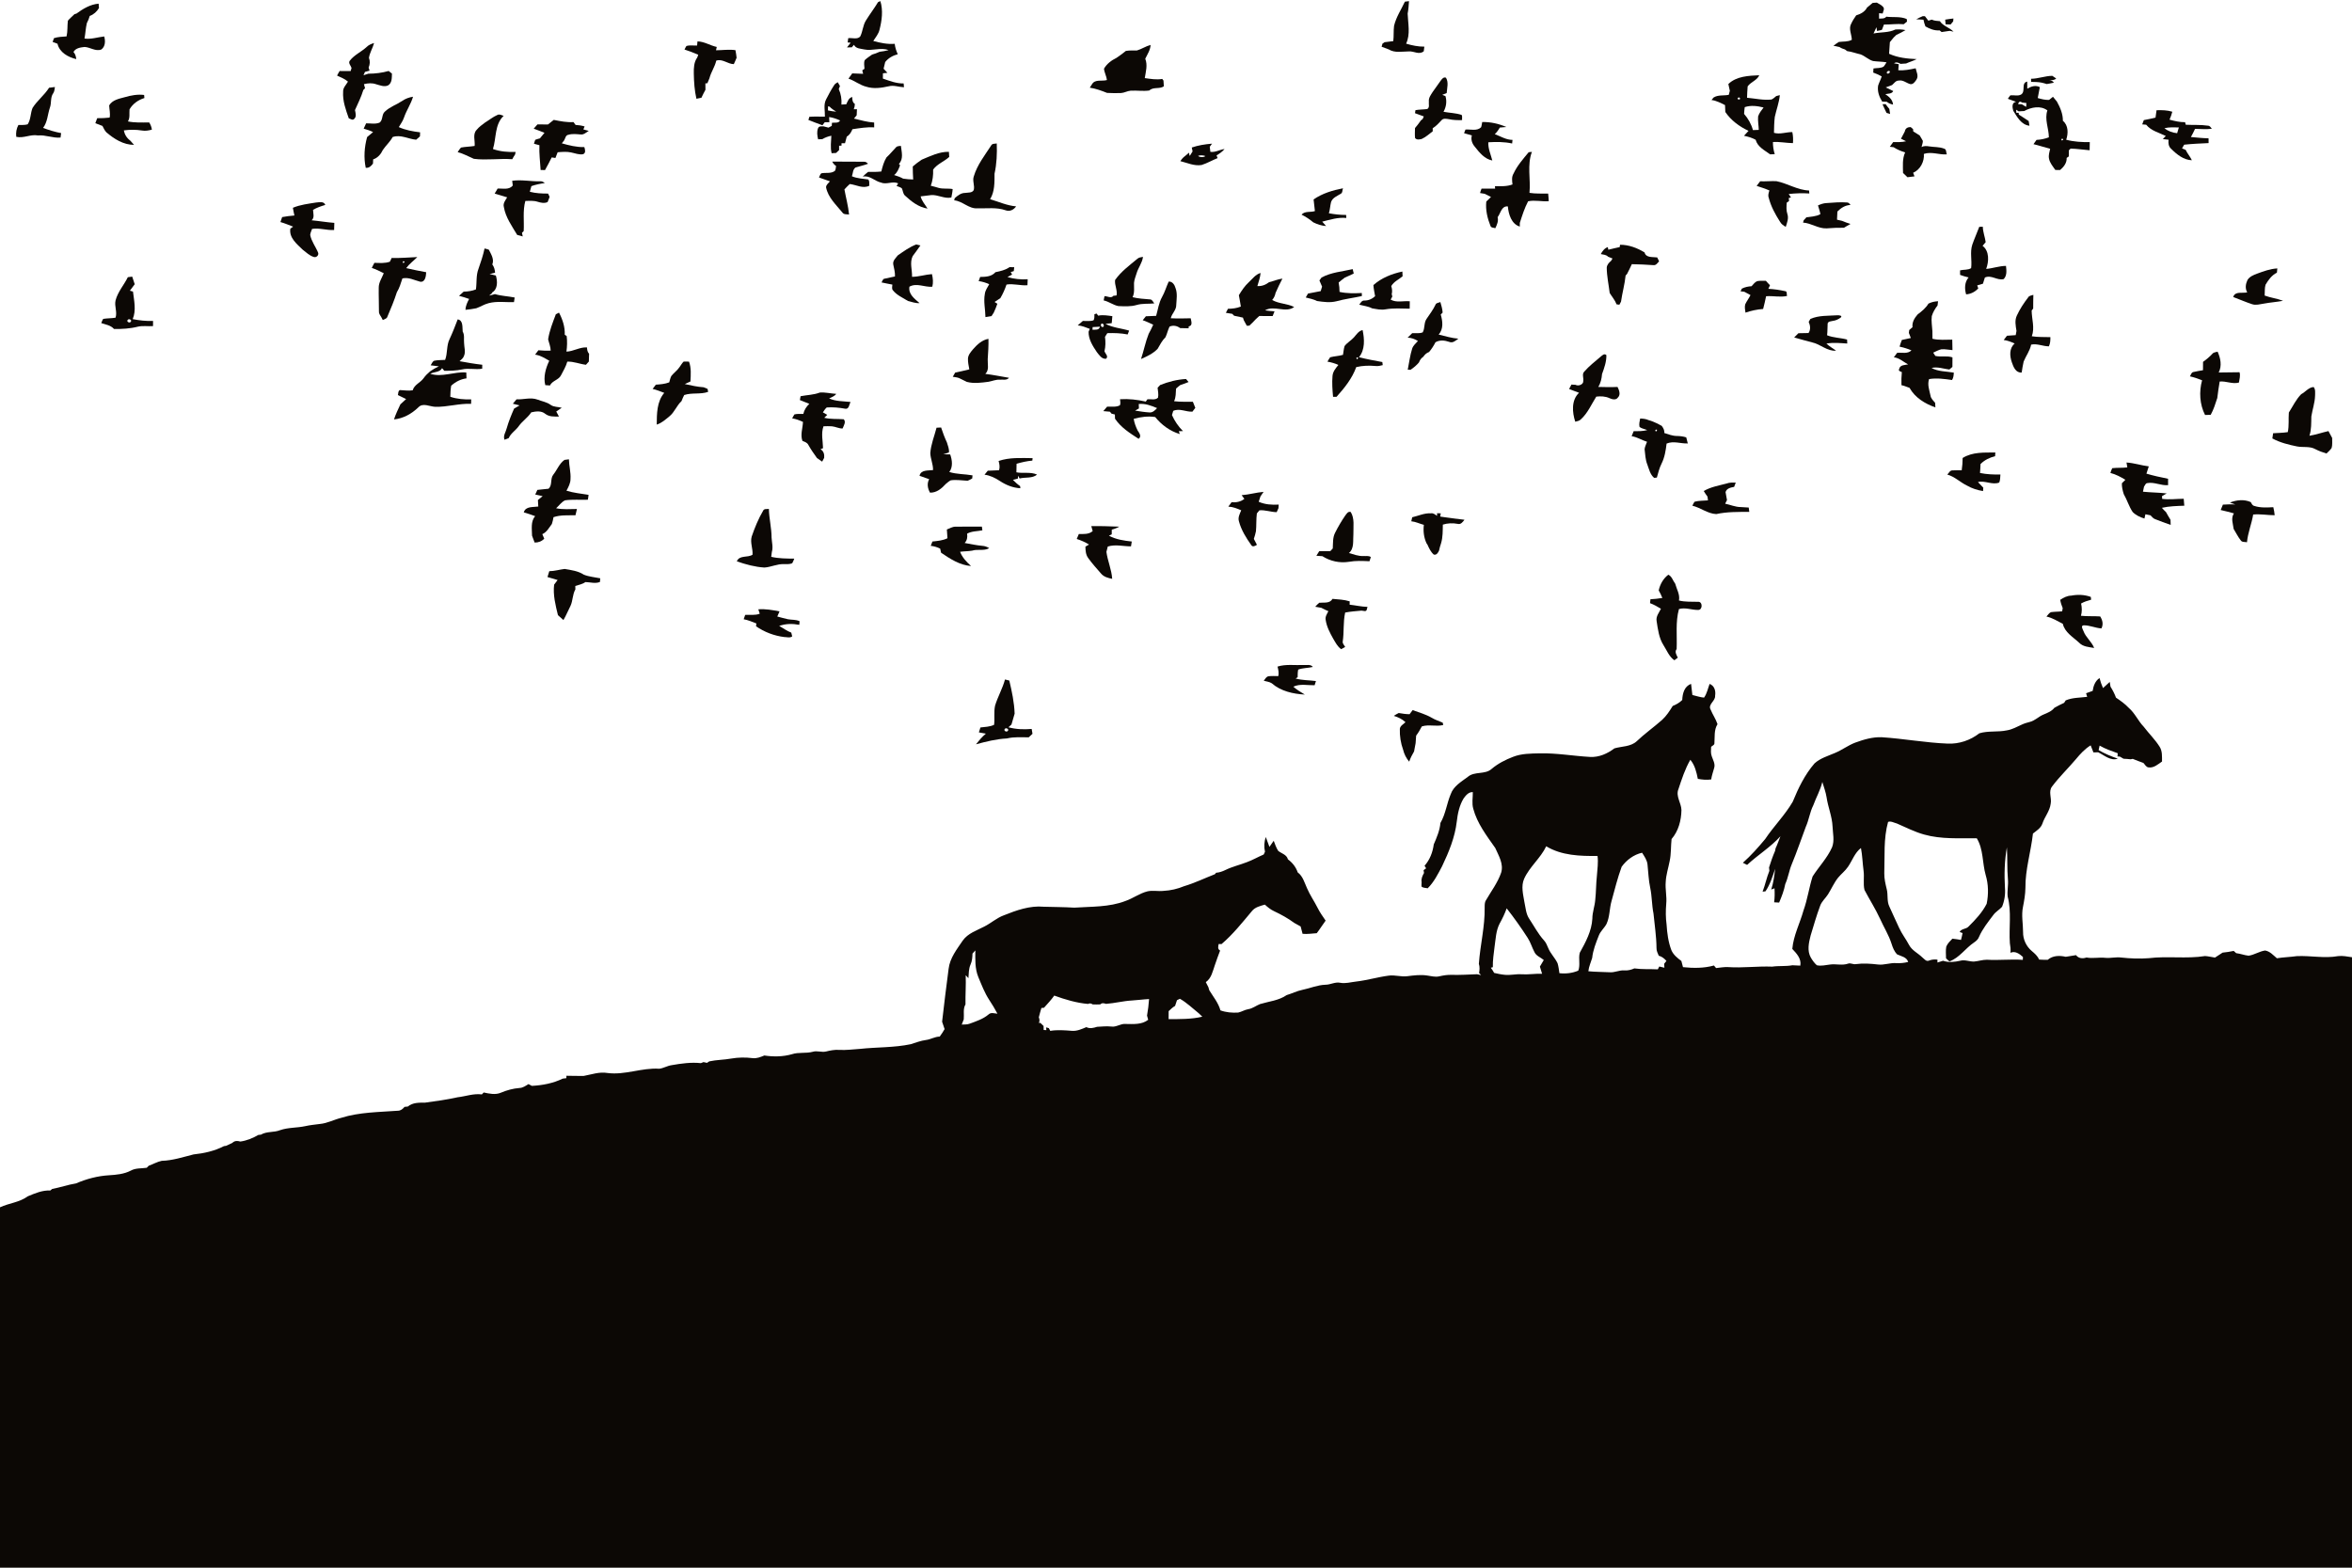 <?xml version="1.0" encoding="utf-8"?>

<!DOCTYPE svg PUBLIC "-//W3C//DTD SVG 1.1//EN" "http://www.w3.org/Graphics/SVG/1.1/DTD/svg11.dtd">
<svg version="1.1" id="Layer_1" xmlns="http://www.w3.org/2000/svg" xmlns:xlink="http://www.w3.org/1999/xlink" x="0px" y="0px"
	 viewBox="0 0 1920 1280" enable-background="new 0 0 1920 1280" xml:space="preserve">
<g>
	<path fill="#0C0805" d="M716.8,1.7c0.47-0.2,1.4-0.6,1.87-0.8c2.33,7.56,1.26,15.78-0.68,23.32c-0.79,3.52-3.23,6.27-5.1,9.24
		c5.71,1.55,11.52,2.79,17.49,2.31c0.33,2.96,1.25,5.8,2.49,8.5c-3.98,1.08-7.67,3.1-10.25,6.38c-0.43,1.82-0.89,3.63-1.31,5.45
		c1.03,1.11,2.08,2.23,3.11,3.36c-0.91,0.1-2.74,0.3-3.65,0.39c-0.02,1.44-0.04,2.88-0.04,4.31c5.48,1.91,11.04,4.08,16.95,3.97
		c0.06,0.77,0.19,2.33,0.26,3.11c-4.2-0.16-8.38-1.91-12.56-0.77c-5.91,1.31-12.26,2.23-18.14,0.35c-5.26-1.29-9.51-4.89-14.61-6.62
		c0.99-1.45,2.02-2.87,3.08-4.28c2.96,0.15,5.92,0.27,8.89,0.35c-0.18-0.71-0.52-2.13-0.7-2.83c0.45-0.32,1.35-0.96,1.8-1.28
		c-0.07-2.32-0.7-4.84,0.2-7.05c1.82-1.74,3.97-3.1,6.03-4.55c2.09-0.61,4.15-1.35,6.13-2.28c2.44-0.31,4.9-0.69,7.3-1.34
		c-6.44-2.45-13.23,0.83-19.81-0.57c-2.97-0.67-6.93-0.57-8.42-3.78c-0.62,0.68-1.23,1.37-1.82,2.07c-1.31,0.02-2.61,0.04-3.89,0.05
		c0.97-1.3,1.98-2.57,3.01-3.84c-0.61-0.05-1.84-0.16-2.45-0.21c0.14-1.16,0.3-2.33,0.46-3.49c3.17-0.45,7.27,1.27,9.73-1.29
		c2.18-4.12,2.17-9.05,4.65-13.05C709.98,11.68,713.68,6.88,716.8,1.7z"/>
	<path fill="#0C0805" d="M1146.85,1.35c1.1-0.14,2.22-0.28,3.36-0.42c-0.27,3.39-0.42,6.82-1.11,10.16
		c0.29,8.16,2.39,16.85-1.25,24.56c4.84,1.43,9.8,2.49,14.89,2.43c-0.18,1.25-0.34,2.51-0.48,3.77c-3.76,3.2-8.04-0.24-12.21,0.13
		c-5.44,0.04-11.51,1.42-16.4-1.65c-1.96-0.68-3.9-1.39-5.8-2.18c0.17-0.62,0.51-1.88,0.69-2.5
		c0.43-0.3,1.29-0.89,1.72-1.19c2.37-0.25,4.74-0.54,7.11-0.88c0.53-4.18,0.1-8.42,0.66-12.59
		C1139.73,13.95,1143.8,7.83,1146.85,1.35z"/>
	<path fill="#0C0805" d="M1528.7,2.36c1.11-0.08,2.24-0.15,3.4-0.23c1.87,1.06,3.91,2.02,5.32,3.73
		c1.15,1.61-0.28,3.47-0.53,5.15c-0.74-0.05-2.22-0.16-2.96-0.22c-0.01,1.47-0.01,2.94,0.01,4.41
		c2.03-0.17,4.44,0.26,5.9-1.58c5.55,0.72,11.4-0.39,16.69,1.91c0.06,0.51,0.17,1.55,0.23,2.07
		c-0.92,0.73-1.81,1.46-2.68,2.19c-5.41-0.55-10.79,0.31-16.19,0.26c-0.56,1.44-1,2.92-1.65,4.32
		c-1.32,0.44-2.71,0.63-4.02,0.89c-0.1-0.76-0.3-2.29-0.4-3.05c-0.84,1.7-1.65,3.42-2.41,5.14
		c5.89-1.25,12.31-0.51,17.81-3.25c2.77-0.19,5.57-0.13,8.31,0.48c-2.43,1.42-4.88,2.8-7.46,3.91
		c-0.75,0.7-1.47,1.4-2.19,2.1c-1.05,1.27-2.09,2.54-3.12,3.81c-0.2,3.17-0.4,6.33-0.65,9.5c7.09,3.24,14.84,4.04,22.53,4.36
		c-2.76,1.48-5.81,2.28-8.64,3.58c-1.55,0.11-3.05,0.21-4.56,0.31c-1.63-1.05-3.57-1.74-5.31-0.46
		c0.97,0.18,2.9,0.54,3.87,0.72c-0.15,1.64-0.28,3.28-0.37,4.92c4.79,0.4,9.5-0.6,14.17-1.57c0.64,2.96,2.52,6.14,0.76,9.08
		c-1.16,1.79-2.86,4.43-5.36,3.79c-3.1-0.92-5.78-3.54-9.22-2.84c-2.44-0.06-3.78,2.27-5.43,3.66
		c-1.74,0.63-3.47,1.27-5.17,1.91c2.03,0.99,4.08,1.98,6.14,2.98c-1.23,2.45-4.24,2-6.47,2.54c3.03,2.06,6.01,4.55,6.3,8.52
		c-1.86-0.42-3.66-1.02-5.1-2.3c-1.29-0.06-2.55-0.11-3.79-0.16c-2.43-3.89-4.07-8.41-3.29-13.06
		c0.81-2.55,2.13-4.91,2.92-7.49c-2.22-1.24-4.53-2.31-6.92-3.13c0.05-1.12,0.1-2.24,0.19-3.36
		c2.69-0.47,5.68-0.09,8.18-1.43c1.04-1.02,1.64-2.39,2.49-3.59c-3.64-0.62-7.33-0.54-10.97-1.05
		c-3.78-1.05-6.58-4.08-10.21-5.42c-3.69-0.82-7.24-2.21-11-2.69c-0.6-0.45-1.18-0.89-1.75-1.33
		c-1.59-0.49-3.12-1.06-4.48-1.99c-1.67-0.35-3.31-0.67-4.94-1.03c1.46-1.03,2.82-2.24,4.41-3.11
		c3.54-0.5,7.32,0.03,10.6-1.75c-0.05-4.4-2.88-9.12-0.44-13.29c1.1-2.36,2.52-4.54,4.01-6.68c3.51-1.06,7.09-2.9,8.83-6.32
		C1525.57,4.88,1527.13,3.63,1528.7,2.36 M1540.36,59.84c0.94,0.85,2.89-0.49,2.28-1.67
		C1541.65,57.32,1539.7,58.65,1540.36,59.84z"/>
	<path fill="#0C0805" d="M62.39,11.1C67.74,7.19,73.74,3.52,80.51,3c0.09,1.18,0.19,2.36,0.3,3.54c-1.76,2.94-4.3,5.3-7.55,6.47
		c-0.58,2.03-1.34,4-2.36,5.84c-0.99,4.16-1.13,8.45-1.92,12.63c5.45,0.75,10.73-1.12,16.09-1.72c1.05,3.67,1,8.34-2.47,10.72
		c-4.63,1.65-8.97-1.9-13.52-2.14c-3.33,0.37-7.31,0.84-9.1,4.1c1.52,1.6,2.02,3.7,2.29,5.82c-6.6-1.54-13.7-5.44-15.33-12.56
		c-1.32-0.49-2.65-0.98-3.98-1.46c0.37-1.03,0.73-2.06,1.1-3.09c3.32-1.1,6.83-1.15,10.28-1.43c0.98-4.21,0.53-8.57,1.07-12.82
		c1.6-1.97,3.65-3.53,5.41-5.34C61.21,11.44,62,11.21,62.39,11.1z"/>
	<path fill="#0C0805" d="M1569.58,13.2c0.45,0.01,1.35,0.03,1.8,0.04c0.88,1.22,1.83,2.43,2.78,3.64
		c0.9-0.3,1.86-0.59,2.82-0.86c2.03,1.02,4.34,1.04,6.58,1.25c2.72,4.13,7.88,5.16,11.15,8.58
		c-0.77-0.16-2.3-0.49-3.07-0.66c-2.22,0.36-4.44,0.71-6.64,0.98c-0.42-0.34-1.26-1.03-1.68-1.37
		c-4.18,0.35-8.02-1.22-11.56-3.24c-0.68-1.79-1.22-3.62-1.59-5.49c-1.99-0.08-3.97-0.16-5.91-0.32
		C1565.96,14.77,1567.77,14,1569.58,13.2z"/>
	<path fill="#0C0805" d="M1587.92,16.04c2.21-0.4,4.44-0.69,6.7-0.93c-0.04,0.58-0.13,1.76-0.18,2.35
		c-0.73,0.83-1.44,1.68-2.12,2.53c-1.38-0.04-2.74-0.09-4.07-0.15C1588.11,18.57,1588,17.31,1587.92,16.04z"/>
	<path fill="#0C0805" d="M569.37,33.8c5.59,0.09,10.37,3.39,15.74,4.54c-0.15,0.68-0.46,2.04-0.62,2.71
		c5.29-0.03,10.6-0.88,15.87-0.1c0.32,2.07,0.82,4.11,0.95,6.2c-0.63,1.79-1.52,3.47-2.28,5.21c-5.02-0.05-9.2-4.59-14.33-2.86
		c-1.11,5.06-4.29,9.32-5.54,14.34c-0.62,1.34-1.17,2.72-1.69,4.1c-0.41,0.04-1.23,0.12-1.64,0.15c0.02,1.74,0.04,3.47,0.05,5.21
		c-1.21,2.11-2.24,4.32-3.29,6.51c-1.37,0.27-2.73,0.54-4.08,0.82c-1.57-6.74-2.01-13.73-2.14-20.63
		c-0.08-4.48,0.08-9.32,2.83-13.08c0.26-0.75,0.53-1.5,0.8-2.25c-3.7-1.52-7.4-3.05-11.21-4.24c0.49-0.96,0.92-1.97,1.54-2.86
		c2.82-0.9,5.83-0.22,8.74-0.42C569.15,36.31,569.3,34.64,569.37,33.8z"/>
	<path fill="#0C0805" d="M299.34,38.31c1.65-1.65,3.81-2.53,6.03-3.17c-1.08,4.16-3.58,7.82-4.17,12.12
		c1.01,2.59,0.8,5.39-0.28,7.92c0.25,0.83,0.5,1.67,0.76,2.51c-1.25,0.34-2.5,0.68-3.75,1.01c-0.3,0.69-0.9,2.05-1.2,2.73
		c1.34-0.39,2.67-0.81,3.99-1.26c5.6,0,11.16-0.7,16.56-2.22c0.89,0.71,1.78,1.42,2.67,2.13c-0.12,3.35,0.18,7.55-3.08,9.61
		c-3.16,1.56-6.71-0.08-9.86-0.91c-3.2-1.16-6.67-0.89-9.91-0.06c0.29,1.11,0.59,2.22,0.9,3.33c-0.35,0.36-1.06,1.07-1.41,1.43
		c-1.71,5.68-4.4,11-6.81,16.4c0.46,2.37,1.48,5.34-0.67,7.22c-1.2,1.4-3.06-0.07-4.39-0.5c-2.44-6.98-5.1-14.13-4.62-21.67
		c-0.21-3.3,2.47-5.65,3.96-8.3c-2.6-2.26-5.82-3.49-8.9-4.91c0.61-1.29,1.37-2.51,2.09-3.74c3,0.02,6,0.02,9.01,0.03
		c0.23-0.85,0.47-1.69,0.71-2.54c-0.58-1.9-2.93-3.99-1.39-5.95C289.25,44.75,295,42.36,299.34,38.31z"/>
	<path fill="#0C0805" d="M928.12,41.2c3.86-1.11,7.24-3.49,11.15-4.52c-0.2,4.17-2.61,7.65-4.37,11.29
		c2.08,5.09,0.43,10.62-0.39,15.8c4.73,0.67,9.5,1.48,14.27,0.69c0.25,0.33,0.75,0.99,1,1.32c0.08,1.57,0.18,3.14,0.31,4.71
		c-3.61,2.48-8.62,0.24-11.87,3.41c-5.08,0.72-10.19-0.16-15.28,0.16c-2.72,0.21-5.14,1.77-7.86,1.91
		c-3.78,0.17-7.56,0.06-11.33-0.11c-4.57-1.81-9.25-3.55-14.13-4.28c0.59-0.94,1.2-1.86,1.81-2.79c2.48-4.38,8.15-2.2,12.19-3.44
		c-0.37-3.19-2.11-6.08-2.39-9.25c2.23-3.96,6.09-6.84,10.13-8.81c0.92-0.69,1.89-1.36,2.87-2.01c1.63-1.19,3.26-2.39,4.82-3.69
		C922.04,41.04,925.08,41.27,928.12,41.2z"/>
	<path fill="#0C0805" d="M1410.9,68.62c6.57-6.41,16.58-6.8,25.23-7.18c-1.76,4.17-6.88,5.41-9.47,9.08
		c-0.19,3.1-0.49,6.19-0.5,9.29c6.62,0.59,13.25,2.19,19.93,1.45c1.48-0.63,2.65-1.83,3.91-2.83
		c0.95-0.26,1.93-0.51,2.92-0.76c-0.58,6.1-2.81,11.85-4.11,17.81c-0.5,4.3-0.59,8.64-0.66,12.97
		c4.93,1.44,9.95-0.67,14.96-0.61c0.68,2.96,0.75,6,0.54,9.02c-5.47-0.07-10.87-1.26-16.35-0.9c-0.03,3.37,0.47,6.71,1.47,9.93
		c-1.27,0.04-2.53,0.08-3.76,0.12c-4.5-3.29-10.28-6.07-11.83-11.91c-2.96-1.65-6.23-2.54-9.51-3.24
		c1.22-1.36,2.43-2.71,3.71-4.03c-7.42-3.47-14.33-8.55-18.95-15.39c-0.15-1.88-0.23-3.76-0.25-5.64
		c-3.54-1.72-7.06-3.67-11.02-4.14c0.52-0.66,1.07-1.33,1.62-2c3.74-2.42,8.31-1.37,12.47-2.24
		c0.27-1.11,0.56-2.21,0.86-3.31C1411.64,72.29,1411.23,70.46,1410.9,68.62 M1418.42,80.08c0.18,1.36,0.88,1.59,2.11,0.7
		C1420.31,79.42,1419.61,79.19,1418.42,80.08 M1424.28,87.47c-0.25,1.83-0.45,3.67-0.54,5.52c3.31,3.79,5.9,8.35,7.22,13.23
		c1.57-0.06,3.16-0.11,4.77-0.17c-0.1-3.67-0.88-7.34-0.53-11.01c0.86-2.75,2.76-5,4.46-7.27
		C1434.62,86.51,1429.31,85.79,1424.28,87.47z"/>
	<path fill="#0C0805" d="M1657.99,64.31c5.9-0.02,11.47-2.35,17.37-2.39c0.8,0.54,2.39,1.63,3.18,2.17
		c-1.55,1.5-3.7,1.46-5.67,1.22c1.47,0.32,2.92,0.81,3.77,2.19c-1.95,0.4-3.86,0.76-5.78,1.12c-1.44-0.4-2.86-0.77-4.25-1.15
		c-2.83-0.55-5.72-0.57-8.56-0.62C1658.04,66.22,1658,64.95,1657.99,64.31z"/>
	<path fill="#0C0805" d="M1175.92,66.08c1.09-1.41,2.37-3.47,4.47-2.62c2.32,3.8,0.87,8.39,0.58,12.52
		c-1.22,0.48-2.42,0.96-3.61,1.44c0.65,0.26,1.96,0.79,2.61,1.05c1.29,4.32,0.6,8.89-1.59,12.8c4.92,0.93,10.06,0.96,14.84,2.57
		c0.64,1.27,0.15,2.84,0.34,4.22c-3.63,0.1-7.28,0.02-10.83-0.77c-1.89-0.25-4.25-0.88-5.75,0.64
		c-2.31,2.44-4.53,5.02-7.44,6.77c0,0.83,0.01,1.66,0.05,2.49c-2.91,2.23-5.67,4.73-9.02,6.28
		c-1.8,0.45-4.12,0.91-5.41-0.78c-0.3-2.7-0.1-5.42-0.05-8.13c1.7-2.02,3.34-4.08,4.82-6.27
		c0.35-0.27,1.05-0.81,1.4-1.08c0.24-0.54,0.73-1.61,0.97-2.15c-2.4-0.9-4.8-1.81-7.21-2.65
		c0.1-0.62,0.29-1.86,0.39-2.48c3.17-0.56,6.4-0.48,9.6-0.9c2.2-1.24,1.06-4.04,1.34-6.07c-0.36-3.05,1.67-5.59,3.2-8.02
		C1171.73,71.99,1173.82,69.04,1175.92,66.08z"/>
	<path fill="#0C0805" d="M680.91,69.58c0.65-1.18,1.89-1.76,2.97-2.46c0.59,1.04,1.19,2.07,1.8,3.11c-0.33,0.84-0.66,1.68-0.97,2.53
		c1.81,3.97,2.47,8.28,2.17,12.63c1.31-0.09,2.64-0.17,3.97-0.26c1.11-2.36,1.98-5.25,4.88-5.93c-0.03,2.16,0.14,4.39,2.12,5.69
		c-0.03,1.49-0.34,2.95-0.89,4.33c0.65-0.01,1.94-0.05,2.59-0.06c-0.07,1.65-0.14,3.3-0.21,4.95c-0.75,0.9-1.49,1.8-2.22,2.71
		c5.44,1.31,10.85,2.91,16.48,3.23c-0.02,1.32-0.01,2.64,0.03,3.96c-5.98-0.42-11.87,0.66-17.77,1.49
		c-0.98,2.4-2.28,4.72-4.61,6.03c-0.45,1.82-0.94,3.62-1.45,5.42c-0.7,0-2.12,0-2.83,0c-0.01,0.5-0.02,1.5-0.03,2
		c-0.49,0.01-1.47,0.01-1.96,0.02c-0.01,1.19-0.01,2.38,0,3.58c-0.83,0.78-1.65,1.55-2.46,2.34c-1.22,0.06-2.44,0.14-3.64,0.21
		c-1.21-4.69-0.37-9.52-0.24-14.27c-2.6,0.54-5.11,1.41-7.36,2.79c-1.16,0.05-2.3,0.09-3.43,0.13c-0.71-2.99-1.24-6.27,0-9.2
		c0.77-1.75,2.81-1.33,4.36-1.4c1.33,0.42,2.7,0.75,4.08,1.06c0.67-0.36,2.03-1.07,2.7-1.43c0.04-0.63,0.12-1.9,0.16-2.53
		c2.27-0.33,5.35,0.61,6.63-1.91c-2.87-1.26-5.82-2.35-8.94-2.76c0.06,1.41,0.12,2.82,0.19,4.24c-1.26,0-2.52,0-3.77,0
		c-0.47,0.62-1.41,1.85-1.88,2.47c-3.86-1.35-7.65-2.88-11.45-4.35c0.2-0.64,0.59-1.92,0.78-2.57c4.21-0.33,8.44-0.05,12.67-0.13
		c0.2-4.64-1.29-9.65,0.95-13.99C676.35,77.27,678.45,73.31,680.91,69.58 M675.97,86.78c-0.03,0.84-0.08,2.53-0.1,3.38
		c2.22,0.49,4.47,0.83,6.76,1.01c-1.87-1.24-3.87-2.35-5.34-4.07C676.96,87.02,676.3,86.86,675.97,86.78z"/>
	<path fill="#0C0805" d="M1650.01,77.1c3.78-2.58-0.34-9.41,4.86-10.49c0.02,1.92,0.03,3.85,0.05,5.78
		c3.18-1.84,6.73-3.07,10.25-1.25c-0.51,2.98-1.1,5.94-1.71,8.9c3,0.87,6.07,1.66,9.25,1.55
		c1.03-0.88,2.09-1.73,3.19-2.57c1.02,1.32,2.1,2.63,3.21,3.91c2.67,4.84,4.95,10.06,4.88,15.71
		c4.54,3.69,4.47,10.35,2.7,15.45c6.27,1.68,12.78,2.03,19.25,1.93c-0.06,2.22-0.09,4.44-0.12,6.67
		c-5.18-0.41-10.33-1.24-15.52-1.35c-0.36,0.34-1.07,1.03-1.43,1.37c-0.04,1.67-0.04,3.34-0.06,5.01
		c-0.44,0.3-1.31,0.92-1.74,1.23c0.2,4.09-2.38,7.34-5.32,9.85c-1.35,0.09-2.67-0.01-3.97-0.05
		c-1.97-2.93-4.5-5.7-5.13-9.28c-0.54-2.7,0.36-5.37,0.93-7.99c-4.57-1.15-9.02-2.71-13.6-3.77
		c0.82-1.16,1.64-2.32,2.48-3.49c3.44-0.17,6.84-0.85,10.08-2.1c-0.05-7.39-3.7-14.65-1.21-21.98
		c-5.62-4.21-13.2-2.6-18.92,0.52c-1.53,0.08-3.06,0.16-4.54,0.24c-0.51-0.33-1.53-0.99-2.04-1.33
		c0.03,0.63,0.1,1.88,0.13,2.51c0.48,0,1.43,0.02,1.91,0.02c0.03,0.36,0.1,1.09,0.13,1.45c2.73,1.67,5.34,3.54,8.06,5.27
		c0.19,1.28,0.4,2.56,0.63,3.84c-6.71-0.76-10.03-7.15-13.24-12.24c-0.69-2.66-1.46-6.68,2.32-7.26
		c-2.25-0.8-4.5-1.64-6.71-2.5c0.6-0.98,1.29-1.92,2.06-2.82C1644.03,77.49,1647.33,78.72,1650.01,77.1 M1647.46,85.06
		c0.74,0.01,2.24,0.05,2.98,0.07c1.18,0.71,2.39,1.41,3.6,2.13c0.04-0.79,0.11-2.36,0.14-3.15
		c-1.18-0.12-2.34-0.24-3.47-0.36C1648.95,82.46,1647.83,83.05,1647.46,85.06 M1683.09,113.25
		C1681.5,116.25,1686.37,113.48,1683.09,113.25z"/>
	<path fill="#0C0805" d="M40.05,71.65c1.58-0.26,3.18-0.45,4.78-0.6c-0.27,1.7-0.36,3.52-1.33,5c-2.57,3.47-1.32,8.04-2.79,11.91
		c-1.87,5.5-1.9,11.69-5.54,16.47c4.79,1.79,9.69,3.31,14.72,4.24c-0.12,0.91-0.36,2.73-0.47,3.64c-6.25,0.62-12.17-2.32-18.44-1.72
		c-6.03-1.13-11.72,2.53-17.71,1.12c-0.43-3.33,0.14-6.72,1.75-9.67c2.51-0.08,5.1,0.2,7.55-0.53c2.69-3.96,2.2-9.07,4.01-13.39
		C30.36,82.07,36.28,77.69,40.05,71.65z"/>
	<path fill="#0C0805" d="M101.82,79.36c5.13-1.51,10.47-2.49,15.83-1.83c0.07,0.83,0.15,1.67,0.22,2.51
		c-5.03,1.56-9.45,4.64-12.13,9.24c-0.33,3.28,0.54,6.9-1.31,9.85c5.72,1.2,11.58,0.88,17.38,0.84c1.12,1.81,1.93,3.78,2.17,5.91
		c-2.62,0.65-5.34,1.19-8.04,0.69c-4.92-0.78-9.93-0.81-14.85-0.09c0.64,3.33,2.4,6.23,5.14,8.23c1.08,1.18,2.16,2.36,3.2,3.57
		c-8.64-0.01-16.21-4.78-22.55-10.21c-1.48-1.47-2.28-3.44-3.24-5.25c-1.94-0.73-3.88-1.46-5.82-2.21c0.49-1.38,1-2.74,1.52-4.11
		c3.39,0.06,6.78-0.1,10.16-0.49c0.71-3.33-0.27-6.64-0.38-9.96C91.71,81.6,97.25,80.59,101.82,79.36z"/>
	<path fill="#0C0805" d="M328.36,82.39c2.62-1.85,5.65-2.93,8.81-3.41c-1.7,5.96-5.37,11.1-7.35,16.95
		c-0.96,2.85-2.74,5.29-4.26,7.85c5.48,2.49,11.45,3.53,17.38,4.26c-0.04,1.1-0.08,2.2-0.11,3.31c-1.07,0.87-2.1,1.78-3.11,2.73
		c-6.42-0.56-12.63-4.45-19.2-2.19c-2.08,3.93-5.52,6.86-7.98,10.53c-1.59,3.46-4.19,6.5-7.91,7.72c-0.05,1.14-0.1,2.28-0.15,3.42
		c-1.46,2.01-3.21,3.73-5.9,3.47c-1.76-8.28-1.14-16.99,1.11-25.12c1.64-1.34,3.26-2.71,4.87-4.09c-2.46-1.18-5.05-2.03-7.67-2.78
		c0.67-1.45,1.34-2.89,2-4.34c3.63-0.03,7.47,0.84,10.95-0.58c2.92-2.06,1.61-6.65,4.3-8.94C318.19,87.25,323.71,85.47,328.36,82.39
		z"/>
	<path fill="#0C0805" d="M1536.75,85.12c0.63-0.02,1.9-0.06,2.53-0.09c0.94,1.34,1.97,2.64,3.04,3.9
		c0.2,1.36,0.4,2.72,0.62,4.09c-0.98-0.28-1.95-0.55-2.9-0.83C1538.92,89.84,1537.76,87.51,1536.75,85.12z"/>
	<path fill="#0C0805" d="M1760.44,90c4.31-0.13,8.7-0.08,12.88,1.22c-0.59,2.22-1.33,4.39-2.26,6.48
		c4.14,1.14,8.35,2.11,12.69,2.08c0.13,0.52,0.4,1.55,0.53,2.06c6.07,0.32,12.21-0.11,18.26,0.79
		c1.51,0.04,2.15,1.48,3.05,2.49c-4.57,0.61-9.15,0.15-13.72,0.09c-1.03,2.27-2.17,4.49-3.39,6.66
		c4.79,0.45,9.58,0.95,14.42,1.07c-0.01,1.29,0,2.59,0.03,3.89c-6.66,0.3-13.3,0.6-19.93,1.3c-0.6,1-1.18,2.01-1.75,3.01
		c0.95,0.4,1.94,0.81,2.95,1.23c1.42,2.98,3.67,5.47,5.08,8.47c-6.74-0.2-12.33-4.77-16.88-9.31
		c-2.2-1.88-2.49-4.75-2.12-7.44c-1.6-0.15-3.17-0.33-4.71-0.54c0.61-0.62,1.83-1.88,2.44-2.51
		c-5.48-2.75-12-4.19-16.03-9.21c-0.8-0.07-2.42-0.2-3.23-0.27c0.41-1.17,0.84-2.34,1.31-3.5
		c3.2-0.57,6.38-1.26,9.55-2.04C1759.91,94.02,1760.18,92.01,1760.44,90 M1766.88,104.67c2.97,2.43,6.58,3.69,10.38,4.09
		c0.46-1.57,0.92-3.14,1.4-4.72C1774.72,103.95,1770.73,103.76,1766.88,104.67z"/>
	<path fill="#0C0805" d="M395.95,100.06c3.37-2.04,6.45-4.62,10.09-6.19c1.71-0.93,3.46,0.21,5.1,0.72
		c-7.43,7.04-5.89,18.06-8.73,27.08c5.93,2.13,12.25,2.59,18.51,2.38c-0.11,0.53-0.33,1.58-0.44,2.1c-0.85,1.23-1.61,2.53-2.3,3.85
		c-10.44-0.76-20.96,1.01-31.35-0.32c-4.38-1.87-8.56-4.28-13.22-5.46c0.85-1.29,1.64-2.65,2.75-3.75c3.66-0.7,7.42-0.7,11.1-1.31
		c0.48-4.31-1.78-9.54,1.59-13.08C390.96,103.66,393.52,101.92,395.95,100.06z"/>
	<path fill="#0C0805" d="M447.29,101.63c1.6-1.22,3.21-2.45,4.77-3.74c5.31,1.07,10.65,2.13,16.11,1.79
		c0.55,0.77,1.11,1.55,1.67,2.32c2.5,0.12,4.97,0.51,7.38,1.22c-0.25,0.62-0.73,1.84-0.98,2.46c1.46,0.37,2.92,0.76,4.37,1.18
		c-2.05,1.19-4,3.26-6.57,2.93c-3.34-0.25-6.75-0.74-10.02,0.26c-2.33,0.21-2.53,3.02-3.55,4.65c-0.63,0.77-1.25,1.54-1.87,2.31
		c6,1.71,12.11,3.24,18.4,3.08c0.59,1.94,1.45,4.79-1.02,5.82c-3.36,0.59-6.57-0.82-9.81-1.45c-3.61-0.79-7.31-0.43-10.94-0.15
		c-0.66,1.54-1.27,3.1-1.83,4.67c-0.76-0.11-2.27-0.35-3.03-0.46c-1.72,3.49-3.56,6.92-5.45,10.32c-1.2-0.01-2.4-0.02-3.59-0.04
		c-0.37-6.75-1.33-13.47-0.99-20.25c-1.49-0.4-2.97-0.79-4.45-1.19c0.33-1.08,0.6-2.17,1.04-3.21c1.22-0.51,2.51-0.82,3.8-1.18
		c1.2-1.55,2.45-3.06,3.74-4.54c-2.93-1.13-5.82-2.36-8.79-3.39c1.02-1.15,2.05-2.3,3.05-3.47
		C441.58,101.54,444.44,101.56,447.29,101.63z"/>
	<path fill="#0C0805" d="M1209.97,99.65c6.76-0.2,13.57,1.38,19.73,4.04c-1.8,0.19-3.58,0.32-5.36,0.45
		c-1.11,1.98-2.45,3.83-4.1,5.39c4.75,1.77,9.24,4.69,14.47,4.68c-0.07,0.74-0.23,2.21-0.31,2.94
		c-6.38-1.4-12.94-1.36-19.43-0.99c-0.29,5.22,2.01,9.95,3.25,14.88c-6.28-1.18-10.46-6.4-14.19-11.13
		c-2.27-2.57-3.48-5.93-2.52-9.34c-2.13-0.63-4.25-1.23-6.36-1.84c0.29-0.74,0.87-2.22,1.16-2.96
		c4.22-0.34,9.36,1.46,12.76-1.87C1209.56,102.54,1209.64,101.06,1209.97,99.65z"/>
	<path fill="#0C0805" d="M1554.95,107.32c0.42-2.56,2.31-3.6,4.78-3.57c0.48,0.42,1.46,1.25,1.95,1.66
		c0.04,0.47,0.13,1.42,0.17,1.89c1.75,1.05,3.48,2.17,5.22,3.29c0.84,1.49,1.87,2.9,2.62,4.46
		c-0.01,1.71-0.72,3.34-1.07,4.99c1.95-1.01,4.14-0.88,6.26-0.51c3.97,0.66,8.16,0.3,11.98,1.78
		c2.2,0.41,1.73,3.14,2.34,4.74c-6.29,0.45-12.48-2.46-18.69-0.38c0.53,6.14-2.94,12.93-8.76,15.4
		c0.35,0.97,0.71,1.95,1.1,2.93c-1.91,0.26-3.83,0.51-5.72,0.71c-1.19-1.2-2.4-2.35-3.63-3.47c-0.06-5.66-0.72-11.49,1.72-16.8
		c-3.32-0.99-6.53-2.33-9.41-4.24c-0.77-0.09-2.31-0.27-3.09-0.36c0.9-1.28,1.81-2.55,2.73-3.83
		c3.51,0.05,7.08,0.16,10.53-0.68c-1.39-0.71-2.77-1.39-4.15-2.05C1552.84,111.29,1553.92,109.32,1554.95,107.32z"/>
	<path fill="#0C0805" d="M809.07,118.85c0.83-1.8,2.99-1.4,4.61-1.72c0.32,8.28-0.03,16.59-1.82,24.7
		c-0.02,7.07,0.22,14.54-3.61,20.81c7.04,2.08,13.81,5.23,21.23,5.85c-1.91,2.78-5.18,4.47-8.54,3.21
		c-7.38-2.62-15.26-1.39-22.9-1.61c-7.17,0.59-12.17-5.89-19.1-6.52c0.1-0.45,0.32-1.34,0.42-1.78c2.43-2.12,5.15-4.32,8.57-4.28
		c2.31-0.42,5.72,0.17,6.96-2.39c0.97-3.71-1.31-7.56,0.09-11.24C797.74,134.59,803.87,126.86,809.07,118.85z"/>
	<path fill="#0C0805" d="M972.88,120.44c5.36-1.86,10.91-2.66,16.54-3.15c-0.63,0.85-1.25,1.7-1.86,2.54
		c0.15,1.39,0.32,2.77,0.5,4.15c4.1,0.57,7.64-1.81,11.59-2.31c-1.82,2.15-4.12,3.81-6.55,5.18c0.21,0.56,0.63,1.68,0.84,2.25
		c-4.42,1.74-8.54,4.24-13.08,5.63c-6.01,0.96-11.62-1.76-17.3-3.16c1-1.58,2.23-2.99,3.74-4.1c1.09-0.96,2.22-1.89,3.36-2.82
		c0.09,0.61,0.27,1.84,0.36,2.45l0.46-0.16c0.64-1.13,1.33-2.23,2.06-3.32C973.3,122.56,973.08,121.5,972.88,120.44 M978.03,127.24
		c0.97,1.28,4.88,1.38,5.91,0.18C982.11,126.72,979.86,126.59,978.03,127.24z"/>
	<path fill="#0C0805" d="M731.37,120.37c0.96-1.24,2.65-1.03,4.05-1.29c0.58,4.87,2.32,10.73-1.6,14.72c0.23,0.3,0.7,0.9,0.93,1.2
		c-1.14,2.91-2.24,5.98-4.86,7.91c2.52,0.79,5.05,1.62,7.37,2.94c2.71,0.39,5.44,0.68,8.19,0.7c-0.17-3.54-0.38-7.08-0.34-10.62
		c2.32-2.02,4.77-3.89,7.34-5.57c7.09-2.92,14.32-6.6,22.16-6.4c0.07,1.39,0.16,2.78,0.26,4.17c-4.13,3.81-9.8,5.68-13.14,10.36
		c0.18,4.47-0.35,8.95-1.9,13.17c2.12,0.47,4.21,1.13,6.31,1.72c3.75,1.08,7.71,0.26,11.52,0.98c-0.07,2.34-0.67,4.61-1.05,6.91
		c-5.67,1.24-10.97-2.48-16.64-1.96c-2.81,0.36-5.62,0.74-8.43,1.03c0.91,3.81,3.64,6.7,5.62,9.97
		c-7.36-1.12-13.29-5.88-18.58-10.77c-1.49-1.56-1.49-3.89-2.38-5.77c-1.24-1.02-2.87-1.34-4.31-1.94c0.33-0.53,0.99-1.6,1.32-2.13
		c-4.63-2.06-9.52,1.29-14.13-0.66c-5.17-1.18-9.13-6.14-14.82-4.8c1.35-1.45,2.89-2.7,4.44-3.92c3.58,0.11,7.17,0.1,10.75-0.3
		c0.96-3.98,2.04-7.99,4.22-11.51C726.45,126.01,728.75,123.04,731.37,120.37z"/>
	<path fill="#0C0805" d="M1247.9,124.28c0.66-0.07,1.98-0.21,2.64-0.28c-4.05,10.71-0.9,22.35-1.98,33.46
		c5.04,0.81,10.15,0.5,15.24,0.6c0.24,2.06,0.38,4.13,0.48,6.2c-5.62,0.5-11.3-1.13-16.85,0.1
		c-2.93,5.59-4.85,11.64-6.75,17.63c-0.01,0.76-0.02,2.26-0.03,3.01c-6.8-2.03-9.22-10.1-9.74-16.46
		c-5.26-0.54-5.86,5.57-8.35,8.77c0.8,3.21-0.53,6.21-1.9,9.03c-1.36-0.52-3.4-0.21-3.94-1.86
		c-2.51-6.28-4.16-13.12-3.42-19.92c1.28-1.24,2.54-2.49,3.84-3.74c-1.74-0.83-3.43-1.68-5.11-2.57
		c-1.3-0.18-2.57-0.39-3.83-0.64c0.32-1.24,0.78-2.42,1.23-3.61c3.69,0,7.37,0,11.07,0c-0.04-0.5-0.11-1.5-0.15-2
		c4.8,0.06,9.75,0.35,14.34-1.41c-0.36-2.99-0.83-6.18,0.86-8.89C1238.55,135.18,1243.4,129.79,1247.9,124.28z"/>
	<path fill="#0C0805" d="M679.37,131.95c8.58,0.07,17.17-0.02,25.76,0.11c1.43-0.19,2.53,0.69,3.49,1.64
		c-3.31,1.28-6.79,1.99-10.17,3.03c-2.36,1.55-2.12,4.79-3.01,7.19c4.21,1.81,8.8,1.92,13.25,2.6c1.41,1.25,0.69,3.41,1,5.08
		c-5.21,2.76-10.7-0.77-16.01-1.34c-1.52,1.4-2.98,2.85-4.35,4.38c1.23,6.85,3.12,13.59,3.78,20.54c-1.86-0.37-4.3,0.18-5.46-1.69
		c-5.12-6.33-11.71-12.21-13.31-20.56c0.01-2.11,1.99-3.38,3.17-4.87c-2.96-1.1-5.94-2.17-8.94-3.15
		c0.61-1.13,0.87-2.53,1.87-3.41c3.65-0.76,7.85,0.44,11.06-1.94c0.87-1.14,0.68-2.71,1-4.04
		C681.12,134.63,680.08,133.41,679.37,131.95z"/>
	<path fill="#0C0805" d="M418.12,147.61c7.64-1.1,15.25,0.63,22.91,0.42c1.43-0.19,2.62,0.6,3.69,1.45
		c-3.71,0.51-7.39,1.23-10.92,2.49c-0.41,1.54-0.86,3.07-1.3,4.61c4.87,1.27,9.9,1.48,14.91,1.47c0.32,0.67,0.94,2,1.25,2.66
		c-0.56,1.43-0.97,2.91-1.66,4.29c-2.6,1.18-5.47,0.56-8.07-0.25c-3.26-1.06-6.72-0.75-10.09-0.67c-2.2,8.03-0.87,16.4-1.34,24.6
		c-0.36,0.36-1.07,1.07-1.42,1.43c0.2,0.97,0.42,1.94,0.63,2.92c-1.51-0.4-3.02-0.81-4.52-1.22c-4.28-7.23-9.47-14.32-10.88-22.79
		c-0.86-3.02,1.28-5.49,2.7-7.9c-3.41-1-6.8-2.03-10.2-3.05c0.79-1.39,1.6-2.77,2.44-4.14c4.19-0.17,9.34,1.36,12.34-2.49
		C418.43,150.16,418.27,148.88,418.12,147.61z"/>
	<path fill="#0C0805" d="M1433.99,151.77c0.95-1.24,1.92-2.49,2.88-3.74c4.39,0.17,8.78-0.29,13.18-0.12
		c9.12,1.78,17.27,7.32,26.74,7.62c0.05,0.61,0.16,1.83,0.21,2.44c-5.61-0.36-11.23-0.18-16.81,0.43
		c0.46,0.72,1.38,2.17,1.83,2.89c-0.45,0.09-1.35,0.27-1.81,0.36c0.06,0.62,0.18,1.85,0.25,2.46
		c-0.48,0.35-1.44,1.03-1.92,1.38c-0.19,3.09-0.48,6.26,0.55,9.25c1.2,3.55-0.25,7.12-1.33,10.48
		c-1.87-1.02-3.64-2.26-4.68-4.16c-3.93-6.12-7.49-12.65-9.26-19.75c-0.71-1.94,0.02-3.93,0.59-5.8
		C1441.01,154.03,1437.49,152.92,1433.99,151.77z"/>
	<path fill="#0C0805" d="M1072.32,162.85c7.09-4.96,15.61-7.49,24.01-9.12c-0.64,1.45-0.21,3.72-1.89,4.52
		c-2.91,1.83-6.69,3.17-7.86,6.75c-0.78,3.01-0.82,6.17-1.78,9.13c4.64,0.88,9.36,1.38,14.1,1.38
		c0.03,0.62,0.09,1.85,0.12,2.46c-6.76-0.7-13.2,1.41-19.66,2.99c1.06,1.19,2.11,2.39,3.17,3.6
		c-3.7-0.24-7.18-1.41-10.47-3.02c-2.92-2.49-6.15-4.59-9.58-6.29c2.73-3.13,7.31-1.71,10.91-2.9
		C1073.1,169.17,1072.65,166.02,1072.32,162.85z"/>
	<path fill="#0C0805" d="M239.09,169.66c5.99-2.54,12.53-3.26,18.9-4.3c2.6-0.16,6.39-1.25,7.56,1.96c-3.46,1-6.88,2.2-10.01,4.02
		c0.1,2.82,1.41,6.39-1.16,8.53c6.19,0.56,12.33,1.66,18.54,2.1c-0.03,1.94-0.09,3.88-0.17,5.82c-6.05,0.41-11.95-1.88-18-0.89
		c-0.53,1.64-1.4,3.22-1.53,4.96c1.03,5.24,4.47,9.54,6.46,14.42c0.81,2.05-1.4,4.23-3.49,3.55c-3.53-1.08-6.21-3.73-9.06-5.93
		c-4.78-4.66-11.28-9.7-10.11-17.23c0.56-0.4,1.69-1.2,2.25-1.6c-3.43-1.32-6.81-2.78-10.35-3.76c0.46-1.35,0.94-2.7,1.41-4.06
		c3.3-0.67,6.66-0.98,10.01-1.3C239.87,173.86,239.42,171.77,239.09,169.66z"/>
	<path fill="#0C0805" d="M1491.04,165.8c5.61-0.38,11.27-0.93,16.91-0.48c1.2,0.1,1.98,1.1,2.65,2.03
		c-4.28,0.15-7.78,2.43-10.69,5.36c-0.07,2.22-0.18,4.44-0.3,6.66c1.34,0.32,2.7,0.63,4.09,0.95
		c2.24,1.02,4.58,1.75,6.93,2.52c-1.79,1.03-3.61,1.98-5.33,3.11c-4.77-0.03-9.54,0.08-14.28,0.51
		c-6.77,0.25-12.5-4.33-19.15-4.72c0.13-0.46,0.4-1.4,0.53-1.87c0.75-0.82,1.5-1.64,2.26-2.48c3.81-0.65,7.96-0.53,11.38-2.57
		c-0.43-2.43-1.31-4.74-1.97-7.1C1486.28,166.74,1488.57,165.88,1491.04,165.8z"/>
	<path fill="#0C0805" d="M1615.73,185.18c0.94-0.02,1.91-0.03,2.9-0.04c0.06,4.32,1.77,8.34,2.33,12.58
		c-0.87,0.99-1.72,1.99-2.54,2.99c5.67,4.26,5.21,12.85,2.94,18.86c5.45-0.45,10.67-2.44,16.18-2.47
		c0.39,3.66,0.95,7.87-1.88,10.77c-5.31,1.39-10.05-3.71-15.36-1.27c-0.49,1.69-1.01,3.37-1.57,5.04
		c-1.58,0.45-3.14,0.92-4.68,1.38c0.27,0.82,0.56,1.64,0.87,2.46c-2.62,2.8-6.07,4.62-9.93,4.85
		c-1.36-4.63-1.29-9.99,2.03-13.81c-2.38-0.56-4.7-1.23-6.96-2.09c0-0.92-0.01-2.78-0.01-3.7c2.96-0.75,6.39-0.12,9.03-1.81
		c0.86-6.38-1.11-13,0.98-19.25C1611.78,194.77,1613.91,190.04,1615.73,185.18z"/>
	<path fill="#0C0805" d="M732.92,208.48c4.8-3.28,9.57-6.84,15.05-8.89c0.85,0.2,2.55,0.61,3.39,0.81c-2.15,2.9-4.11,5.94-6.35,8.77
		c-2.55,5.41-0.27,11.2-0.49,16.85c5.51-0.01,10.78-1.84,16.25-2.21c0.83,3.38,1.17,6.88,0.3,10.3c-6.3,0.56-12.7-3.36-18.69-0.04
		c-1.03,6.16,4.27,9.91,8.29,13.43c-3.29,0.21-6.36-0.98-9.48-1.76c-4.28-2.68-9.17-4.71-12.35-8.79c-1.08-1.3-0.38-3.07-0.38-4.58
		c-2.97-0.51-5.91-1.18-8.85-1.77c0.75-1.05,0.94-2.9,2.5-3.06c2.81-0.65,5.66-1.17,8.48-1.82c0.16-3.32-0.73-6.51-1.39-9.73
		C728.58,212.89,731.23,210.69,732.92,208.48z"/>
	<path fill="#0C0805" d="M1322.2,201.74c0.07-0.47,0.22-1.43,0.29-1.9c7.08-0.03,14.03,2.59,20.01,6.27
		c1.12,4.57,6.76,3.57,10.33,4.07c0.5,1.07,1.01,2.13,1.54,3.2c-1.28,1.28-2.42,3.33-4.51,3.11c-5.91-0.45-11.83-0.68-17.75-0.8
		c-0.61,1.27-1.2,2.53-1.79,3.79c-0.76,1.37-1.46,2.76-2.1,4.18c-0.3,0.33-0.89,0.99-1.19,1.33
		c-0.73,7.18-2.73,14.15-3.75,21.29c-0.46,0.83-0.91,1.67-1.33,2.52c-0.58-0.08-1.73-0.23-2.3-0.31
		c-1.28-3.45-3.74-6.2-5.61-9.27c-0.83-6.85-2.33-13.65-2.41-20.57c0.1-2.41,1.76-4.19,3.51-5.63
		c0.3-0.49,0.91-1.46,1.21-1.95c-1.24-0.49-2.46-0.97-3.64-1.47c-1.54-1.7-3.91-1.68-5.95-2.16c1.36-2.4,2.97-4.76,5.74-5.69
		c0.1,0.54,0.32,1.62,0.42,2.15C1315.98,203.07,1319.1,202.46,1322.2,201.74z"/>
	<path fill="#0C0805" d="M395.56,202.88c1.16,0.3,2.35,0.54,3.48,0.98c1.84,3.68,4.58,7.81,2.84,12.04c1.47,1.98,2.1,4.32,2.26,6.76
		c-1.5,0.35-3,0.71-4.49,1.08c1.69,0.4,3.42,0.8,5.13,1.22c1.42,4.75,1.71,11.14-3.21,13.98l0.12,0.38
		c-0.59,0.51-1.78,1.52-2.37,2.02c1.58-0.32,3.14-0.73,4.69-1.21c5.26,1.57,10.76,1.69,16.12,2.78c-0.19,1.26-0.37,2.52-0.55,3.78
		c-6.88,0.21-13.91-0.95-20.67,0.84c-3.57,0.88-6.67,2.94-10.1,4.16c-2.9,0.64-5.86,0.96-8.81,1.27c0.08-3.23,1.46-6.11,2.97-8.88
		c-2.71-0.95-5.45-1.85-8.24-2.54c1.26-1.14,2.53-2.28,3.79-3.43c3.41-0.05,6.81-0.55,10-1.8c0.82-5.6-0.01-11.43,2.08-16.81
		C392.53,214.04,394.34,208.55,395.56,202.88z"/>
	<path fill="#0C0805" d="M319.74,210.61c7,0.25,13.96-0.44,20.94-0.72c-3.01,3.03-6.53,5.54-9.1,9.02c5.4,1.3,10.87,2.32,16.32,3.35
		c-0.11,3.02-0.72,8.41-4.92,7.75c-4.76-1.22-9.38-3.85-14.48-2.69c-1.27,3.83-2.38,7.79-4.52,11.26
		c-2.18,6.8-4.92,13.42-7.73,19.97c-0.45,1.75-2.43,1.98-3.77,2.74c-0.33-0.63-1-1.91-1.33-2.55c-0.91-1.43-2.02-2.88-1.81-4.69
		c0.04-6.36-0.29-12.71-0.17-19.07c-0.08-4.34,2.6-8,4.11-11.9c-3.16-1.66-6.4-3.17-9.77-4.35c0.61-1.42,1.44-2.74,2.14-4.13
		c4.23,0.11,8.54,0.54,12.62-0.92C318.75,212.65,319.24,211.63,319.74,210.61 M329.09,213.27
		C327.56,216.31,332.38,213.43,329.09,213.27z"/>
	<path fill="#0C0805" d="M928.41,211.35c1.22-1.24,3.02-1.27,4.64-1.63c-0.58,4.89-3.88,8.79-5.22,13.43
		c-0.79,2.57-1.86,5.1-2.1,7.8c-0.11,3.92,0.64,8.03-1.18,11.69c4.67,1.2,9.48,1.41,14.27,1.82c1.83,0.04,2.42,2.09,3.47,3.27
		c-4.8,0.5-9.73-0.11-14.41,1.28c-4.85,1.44-9.97,1.09-14.94,0.9c-4.25-0.82-7.75-3.73-12-4.63c0.22-1.16,0.45-2.32,0.69-3.48
		c2.39-0.05,5.43,2.1,7.27-0.31c0.64-0.06,1.92-0.19,2.56-0.25c0.87-4.33-1.71-8.32-1.19-12.63
		C915.12,221.71,921.99,216.69,928.41,211.35z"/>
	<path fill="#0C0805" d="M812.62,222.24c4-0.84,8.13-1.72,11.53-4.14c1.25,0.02,2.52,0.04,3.79,0.08c-0.13,1.06-0.24,2.12-0.35,3.19
		c-0.64,0.19-1.9,0.58-2.54,0.77c0.3,0.51,0.89,1.53,1.19,2.04c-1.28,0.68-2.54,1.36-3.82,2.02c5.37,1.61,10.93,2.16,16.52,1.8
		c-0.07,1.62-0.13,3.25-0.2,4.88c-5.74,0.49-11.38-1.51-17.1-0.54c-1.3,3.88-2.96,7.62-5.05,11.13c-1.61,0.97-3.15,2.02-4.68,3.07
		c0.56,0.38,1.68,1.13,2.24,1.5c-0.79,2.51-1.87,4.9-2.95,7.29c-0.61,0.9-1.21,1.82-1.79,2.74c-1.66,0.3-3.31,0.58-4.96,0.84
		c-0.08-6.31-1.68-12.61-0.5-18.9c0.34-2.95,2.17-5.39,3.57-7.92c-2.72-1.33-5.63-2.16-8.62-2.57c0.4-1.14,0.81-2.27,1.23-3.4
		C804.59,226.06,809.46,225.91,812.62,222.24 M819.23,228.23C819.82,228.79,819.82,228.79,819.23,228.23 M810.24,235.23
		C810.83,235.79,810.83,235.79,810.24,235.23z"/>
	<path fill="#0C0805" d="M1842.5,223.45c5.34-1.97,10.79-3.98,16.55-4.29c-0.14,1.16-0.26,2.32-0.36,3.48
		c-4.2,2.04-6.97,5.94-9.28,9.85c-0.84,2.85-0.48,5.9-0.71,8.83c4.89,1.84,10.16,2.37,15.03,4.29
		c-5.2,0.98-10.48,1.3-15.67,2.29c-3.17,0.46-6.48,1.56-9.63,0.47c-5.23-1.7-10.25-3.95-15.39-5.85
		c1.48-5.04,7.56-2.82,11.43-3.82c-1.88-3.21-1.3-6.9,0.22-10.12C1836.42,225.83,1839.56,224.53,1842.5,223.45z"/>
	<path fill="#0C0805" d="M1078.78,226.63c7.83-4.31,16.91-4.91,25.46-6.88c0.28,1.19,0.56,2.39,0.86,3.59
		c-2.43,1.12-4.82,2.3-7.28,3.31c-1.73,1.29-3.42,2.62-5.04,4.03c0.49,2.52,0.71,5.08,0.73,7.65
		c5.98,1.35,12.1,1.18,18.18,0.91c0.01,0.62,0.02,1.86,0.03,2.49c-6.9,1.54-13.94,2.36-20.75,4.25
		c-5.24,1.31-10.6,0.56-15.85-0.2c-2.89-1.48-6.08-2.11-9.2-2.88c0.6-1.07,1.2-2.14,1.83-3.21c3.46-0.64,6.9-1.38,10.38-1.99
		c0.37-1.23,0.72-2.46,1.12-3.68c-0.73-1.69-1.45-3.37-2.17-5.05C1077.64,228.19,1078.2,227.41,1078.78,226.63z"/>
	<path fill="#0C0805" d="M1121.15,232.76c6.58-5.87,15.1-9.24,23.64-11.05c0.04,1.3,0.1,2.59,0.18,3.9
		c-3.13,2.61-7.16,4.32-9.25,7.97c0.7,2.14,0.94,4.4,0.38,6.6c0.12,0.48,0.36,1.43,0.48,1.91c-0.34,0.63-1.01,1.9-1.34,2.53
		c4.68,2.74,10.44,0.86,15.6,1.37c-0.02,2.01-0.04,4.02-0.07,6.04c-6.58-0.09-13.2-0.59-19.73,0.53
		c-3.68,0.7-7.35-0.21-10.96-0.8c-3.27-1.73-6.99-2.06-10.51-2.96c1.14-1.53,2.12-3.65,4.4-3.41
		c3.26-0.01,6.19-1.33,8.56-3.55C1122.04,238.81,1121.32,235.82,1121.15,232.76z"/>
	<path fill="#0C0805" d="M1019.41,230.45c3.01-2.74,5.52-6.42,9.64-7.56c-0.34,3.67-1.57,7.15-2.62,10.66
		c3.55,0.3,6.79-1.02,9.57-3.15c3.65-0.87,7.11-2.45,10.87-2.92c-2.03,3.83-3.86,7.75-5.6,11.71
		c-0.41,2.14-1.32,4.11-2.76,5.74c5.6,3.23,12.28,2.81,17.98,5.75c-7.08,5.17-16.34-1.7-23.82,2.72
		c2.56,0.44,5.16,0.61,7.77,0.79c-0.51,1.29-1.02,2.59-1.53,3.88c-3.64,0.08-7.28-0.05-10.91-0.09
		c-1.94,1.78-3.91,3.54-5.62,5.53c-0.85,0.79-1.69,1.58-2.51,2.38c-0.52,0.02-1.56,0.07-2.07,0.1c-0.8-1.54-1.61-3.06-2.46-4.55
		c-0.17-0.52-0.51-1.57-0.68-2.1c-2.42-0.5-4.82-1.02-7.21-1.54c-0.38-0.38-1.14-1.16-1.52-1.55c-1.76-0.26-3.49-0.53-5.21-0.83
		c0.55-1.1,1.12-2.2,1.7-3.29c3.58-0.03,7.18-0.45,10.52-1.82c-0.43-3.11-1.08-6.18-1.62-9.26
		C1013.62,237.23,1016.1,233.48,1019.41,230.45z"/>
	<path fill="#0C0805" d="M104.36,226.31c1.19-0.15,2.38-0.3,3.57-0.44c0.72,2.04,1.37,4.12,2.04,6.19
		c-1.26,1.81-2.58,3.56-3.94,5.29c0.63,0.18,1.9,0.54,2.53,0.72c0.88,7.39,2.79,15.36-0.25,22.49c5.48,1.08,11.03,1.69,16.63,1.5
		c-0.01,1.39-0.01,2.79-0.02,4.2c-4.13,0.31-8.34-0.48-12.41,0.47c-6.34,1.62-12.93,1.95-19.44,1.89c-2.62-3.05-6.79-3.61-10.4-4.82
		c0.5-1.16,0.83-2.42,1.61-3.44c3.32-0.53,6.71-0.42,10.04-0.97c1.57-4.7-1.12-9.43,0.03-14.17
		C96.2,238.2,101.22,232.7,104.36,226.31 M104.24,261.19c-1.23,1.52,1.52,2.86,2.51,1.56C107.97,261.22,105.22,259.87,104.24,261.19
		z"/>
	<path fill="#0C0805" d="M1434.45,229.55c2.31-0.47,4.7-0.22,7.07-0.3c1.08,1.24,2.18,2.48,3.37,3.65
		c-0.46,0.97-0.92,1.95-1.34,2.92c4.56,0.24,9.11,0.89,13.58,1.88c2.05,0.07,1.19,2.61,1.68,3.93
		c-5.65,1.31-11.4-0.26-17.1,0.26c-0.66,3.49-1.56,6.93-2.42,10.38c-4.94,0.36-9.74,1.39-14.41,2.99
		c-0.32-2.25-0.84-4.61-0.19-6.84c1.22-2.6,3.01-4.89,4.29-7.48c-1.72-0.89-3.4-1.77-5.06-2.73
		c-0.76-0.09-2.29-0.27-3.06-0.36c0.26-0.55,0.79-1.63,1.05-2.18c2.46-1.28,5.17-1.81,7.94-1.99
		C1431.27,232.22,1432.46,230.33,1434.45,229.55z"/>
	<path fill="#0C0805" d="M948.62,242.49c2.26-3.99,3.5-8.42,5.4-12.56c3.02-0.29,4.9,2.68,5.58,5.24c1.7,4.43,0.85,9.22,0.6,13.82
		c0.11,4.18-3.58,6.94-4.49,10.85c5.42,0.28,10.85,0.17,16.28,0.03c0.42,2.36,1.92,6.02-1.64,6.65
		c-0.01,0.38-0.01,1.14-0.02,1.52c-2.33-0.03-4.66-0.07-6.97-0.15c-2.46-1.92-5.76-2.54-8.64-1.2
		c-1.39,2.78-1.95,5.88-3.31,8.67c-2.75,2.68-4.5,6.13-6.4,9.42c-3.66,3.9-8.74,6.24-13.57,8.35c2.29-6.79,3.6-13.88,6.25-20.56
		c1.4-2.4,2.55-4.94,3.71-7.47c-2.84-1.27-5.61-2.69-8.57-3.65c0.86-1.07,1.72-2.14,2.59-3.22c2.78-0.17,5.57-0.25,8.36-0.34
		C945.28,252.72,945.94,247.26,948.62,242.49z"/>
	<path fill="#0C0805" d="M1655.6,242.87c0.86-1.55,2.76-1.59,4.28-2.13c0,3.73-0.23,7.45-0.14,11.18
		c-0.31,0.41-0.93,1.22-1.24,1.62c0.04,7,2.68,14.18,0.12,21.01c5,0.82,10.09,0.54,15.15,0.72
		c0.06,2.56-0.09,5.15-1.2,7.51c-4.91-0.01-9.64-2.47-14.52-1.39c-0.94,5.05-4.24,9.14-6.1,13.82
		c-0.71,2.95-1.13,5.97-1.6,8.97c-4.86,0.35-6.73-4.56-8.02-8.32c-1.8-5.1-2.27-11.56,2.3-15.38
		c-2.86-1.32-5.81-2.5-8.95-2.88c0.87-1.16,1.76-2.32,2.66-3.47c2.37-0.12,4.75-0.26,7.14-0.5
		c0.18-1.14,0.38-2.29,0.62-3.43c-0.66-4.18-1.62-8.71,0.37-12.69C1648.89,252.28,1652.1,247.44,1655.6,242.87z"/>
	<path fill="#0C0805" d="M1574.26,247.9c2.43-1.24,5.09-1.84,7.83-1.93c-0.15,1.15-0.29,2.3-0.41,3.45
		c-2.03,2.6-3.76,5.49-4.71,8.67c-0.52,4.11,0.28,8.23,0.5,12.34c0.03,2.06,0.02,4.11,0.05,6.17
		c5.3,1.29,10.76,0.72,16.16,0.71c0.11,2.85,0.18,5.7,0.17,8.56c-3.01-0.21-5.98-0.92-8.98-0.7
		c-2.41,0.48-4.53,1.81-6.75,2.76c0.43,0.67,1.3,2,1.73,2.67c4.63,1.06,9.44-0.37,13.99,1.18c-0.03,2.6-0.04,5.2-0.04,7.8
		c-0.85,0.7-1.68,1.41-2.49,2.13c-4.85-0.57-9.64-2.5-14.56-1.27c5.56,3.03,12.11,2.74,18.19,3.8
		c-0.09,2.1-0.28,4.22-1.44,6.04c-6.22-0.9-12.48-1.79-18.74-0.76c-1.55,4.5,0.22,9.04,1.15,13.46
		c0.33,2.41,2.26,4.11,3.77,5.88c0.06,1.25,0.14,2.5,0.23,3.77c-8.49-2.98-16.61-7.91-21.11-15.96
		c-1.49-0.53-2.97-1.06-4.41-1.61c-0.54-0.14-1.63-0.44-2.18-0.58c-0.12-3.56-0.05-7.13,0.31-10.67
		c-1.2-0.6-3.14-0.83-2.15-2.62c0.66-3.34,4.67-3.11,7.27-3.65c-3.84-2.05-7.14-5.31-11.63-5.82c0.9-1.21,1.79-2.42,2.68-3.64
		c3.89-0.4,8.56,1.09,11.68-2.01c-3.12-1.39-6.4-2.31-9.7-3.07c0.52-1.84,1.16-3.65,1.87-5.43
		c2.44-0.53,4.87-1.09,7.33-1.6c-0.55-1.4-1.05-2.79-1.61-4.16c0.08-0.59,0.23-1.78,0.31-2.37c0.87-0.77,1.75-1.53,2.67-2.29
		c-0.49-4.09,1.65-7.53,4.22-10.47C1568.79,254.21,1572.09,251.5,1574.26,247.9z"/>
	<path fill="#0C0805" d="M1171.81,248.86c0.52-1.71,2.64-1.56,4-2.24c0.82,2.8,1.66,5.64,1.86,8.58
		c-0.39,0.4-1.17,1.2-1.55,1.6c1.57,5.47,2.39,11.73-1.69,16.37c5.33,1.26,10.57,2.94,16.08,3.35
		c-2.14,1.5-4.57,3.87-7.38,2.65c-3.71-1.28-7.8-1.78-11.32,0.29c-1.43,2.84-3.16,5.52-5.21,7.94
		c-2.04,0.7-3.57,2.16-4.74,3.91c-1.68,1.08-2.81,2.7-3.48,4.55c-1.96,2.39-4.36,4.35-6.9,6.07
		c-0.58-0.02-1.73-0.05-2.3-0.07c1.19-5.77,1.83-11.68,3.64-17.31c0.86-2.5,2.96-4.24,4.68-6.14
		c-2.55-1.6-5.39-2.65-8.42-2.72c1.25-1.22,2.5-2.44,3.76-3.67c2.82-0.15,5.86,0.46,8.56-0.65c1.93-3.36,0.87-7.7,3.1-10.94
		C1167.05,256.65,1169.84,253.01,1171.81,248.86z"/>
	<path fill="#0C0805" d="M453.77,256.55c0.85-0.43,1.71-0.86,2.57-1.28c2.93,5.58,4.95,11.67,4.67,18.05
		c0.4,0.26,1.19,0.79,1.58,1.05c0.51,4.23,0.4,8.5-0.2,12.72c5.83-0.18,10.9-3.82,16.76-3.43c0.14,1.86,0.36,3.77,1.73,5.19
		c-0.04,2.11-0.12,4.23-0.19,6.34c-0.79,0.88-1.6,1.74-2.36,2.64c-5.13-0.6-10-2.77-15.24-2.55c-1.1,3.96-3.24,7.51-5.12,11.13
		c-1.94,3.88-7.14,4.34-9.03,8.32c-1.28-0.09-2.56-0.19-3.82-0.27c-1.7-6.71,0.34-13.82,3.25-19.91c-3.64-2.1-7.29-4.43-11.55-4.99
		c0.89-1.19,1.78-2.38,2.67-3.58c3.34,0.29,6.68,0.48,10.04,0.28c-0.04-3.21-1.37-6.13-2.08-9.19
		C448.52,269.97,451.25,263.24,453.77,256.55z"/>
	<path fill="#0C0805" d="M893.41,256.54c0.45-0.13,1.34-0.4,1.79-0.53c0.32,0.43,0.95,1.29,1.27,1.73
		c3.85-0.83,7.73-0.11,11.58,0.41c-0.17,1.91-0.33,3.81-0.52,5.72c-1.27,0.13-3.82,0.4-5.09,0.54c6,3.22,12.88,3.59,19.3,5.54
		c-0.41,1.04-0.81,2.08-1.2,3.12c-5.47-1.08-11.04-1.25-16.6-1.06c-0.64,1-1.27,2.01-1.9,3.02c0.52,3.91,0.51,7.88-0.42,11.73
		c0.61,2.06,3.55,4.17,1.28,6.16c-3.55,0.37-5.55-3.02-7.48-5.38c-3.36-4.98-6.9-10.42-6.78-16.66c0.24-0.6,0.74-1.78,0.98-2.38
		c-3.21-1.2-6.39-2.57-9.84-2.83c1.4-1.18,2.8-2.39,4.17-3.63c2.86-0.07,5.88,0.41,8.65-0.48
		C893.7,260.11,893.25,258.21,893.41,256.54 M899.06,264.42c-1.06,0.99,0.23,3.39,1.62,2.37
		C901.76,265.82,900.37,263.43,899.06,264.42 M891.95,267.07c-0.04,0.53-0.1,1.6-0.13,2.14c2.35-0.12,5.36,0.57,6.11-2.47
		C895.92,266.85,893.93,266.96,891.95,267.07 M891.24,271.23C891.81,271.82,891.81,271.82,891.24,271.23z"/>
	<path fill="#0C0805" d="M1477.85,260.42c6.99-3.08,14.71-2.48,22.16-3.01c1.06-0.06,4.37,0.22,2.64,1.86
		c-1.97,1.45-4.22,2.5-6.65,2.77c-1.48,0.41-3.58,0.26-4.04,2.12c-0.21,3.19-0.06,6.4-0.46,9.58
		c5.23,2.14,10.94,1.99,16.32,3.51c0.04,0.81,0.11,2.43,0.15,3.24c-5.66-0.37-11.38-0.96-17,0.02
		c2.32,2.32,5.25,3.84,7.83,5.83c-7.33,0.55-12.69-5.34-19.51-6.78c-4.92-1.23-9.77-2.68-14.65-4.03
		c1.13-1.16,2.29-2.3,3.44-3.46c2.75-0.06,5.5-0.1,8.27-0.16c1.89-2.83,1.44-6.17,0.13-9.13
		C1476.92,261.99,1477.38,261.21,1477.85,260.42z"/>
	<path fill="#0C0805" d="M373.63,260.77c4.61,0.75,3.7,6.53,4.08,9.96c1.67,2.8,0.8,6.17,1.13,9.25c0.05,3.58,1.48,7.35-0.15,10.79
		c-0.57,1.8-2.27,2.86-3.54,4.14c6.15,1.15,12.31,2.21,18.53,2.91c-0.01,0.8-0.04,2.42-0.05,3.22c-5.46,0.97-11-0.65-16.42,0.6
		c-4.77,1.05-9.66,1.1-14.52,1.11c-0.6-0.72-1.2-1.44-1.8-2.16c-1.86,3.55-6.53,2.88-9.65,4.6c9.64,3.16,19.56-1.92,29.4-1.05
		c0.07,1.59,0.13,3.19,0.18,4.79c-4.75,0.62-8.99,2.8-12.51,6.01c-0.51,2.98-0.67,6-0.71,9.02c5.5,1.86,11.28,2.32,17.06,2.12
		c-0.03,1.21-0.07,2.43-0.09,3.65c-9.96-0.45-19.53,2.74-29.47,2.41c-4.48-0.21-9.95-3.5-13.64,0.5c-5.39,5.2-12.28,9.08-19.82,9.8
		c1.35-4.26,3.36-8.26,5.21-12.32c1.6-1.38,3.13-2.86,4.68-4.29c-2.23-1.11-4.47-2.2-6.73-3.26c0.42-1.39,0.05-3.36,1.62-4.08
		c3.49,0.09,6.98,0.8,10.47,0.18c1.31-4.64,6.26-6.16,8.86-9.81c1.51-2.17,3.4-4,5.42-5.69c2.22-1.59,4.62-2.89,7.08-4.07
		c-2.23-0.24-4.46-0.51-6.69-0.82c0.89-1.27,1.39-3.06,2.87-3.74c2.93-0.62,5.95-0.49,8.93-0.69c2.12-5.49,0.99-11.69,3.65-17.01
		C369.48,271.59,371.55,266.18,373.63,260.77z"/>
	<path fill="#0C0805" d="M1105.33,275.37c2.03-2.29,3.77-5.18,7-5.88c1.55,7.36,2.1,15.96-2.94,22.16
		c6.28,1.63,12.64,2.77,19.04,3.95c0.08,0.63,0.25,1.9,0.33,2.53c-1.9,0.49-3.86,0.94-5.83,0.71c-5.27-0.49-10.64-0.34-15.8,0.9
		c-3.32,9.28-9.6,17.01-16.09,24.26c-0.7,0-2.12,0-2.83,0c-0.52-5.67-0.93-11.38-0.45-17.06
		c0.31-3.55,2.61-6.34,4.8-8.96c-2.83-1.33-5.85-2.17-8.92-2.69c0.69-1.21,1.33-2.46,2.19-3.58
		c3.43-0.91,7.05-0.96,10.49-1.99c0.41-2.39,0.58-4.83,1.29-7.16C1099.74,279.72,1103,278.03,1105.33,275.37 M1107.24,292.1
		C1107.53,295.4,1110.19,290.46,1107.24,292.1z"/>
	<path fill="#0C0805" d="M794.28,285.21c3.36-3.85,7.38-7.66,12.62-8.56c0.15,5.56-0.23,11.11-0.6,16.65
		c-0.2,4.01,1.39,8.83-1.96,11.96c6.49,0.84,12.91,2.1,19.36,3.21c-1.91,2.3-5.07,1.28-7.64,1.54c-3.14-0.16-6.05,1.13-9.07,1.7
		c-5.89,0.76-11.91,1.64-17.75,0.09c-1.61-0.86-3.26-1.64-4.9-2.41c-1.97-1.24-4.33-1.42-6.56-1.77c0.64-1.13,1.29-2.26,1.94-3.39
		c3.88-0.73,7.7-1.76,11.56-2.65c-0.53-2.9-1.2-5.82-1.1-8.79C790.34,289.78,792.43,287.41,794.28,285.21z"/>
	<path fill="#0C0805" d="M1805.97,288.93c1.02-1.33,2.81-1.35,4.32-1.79c2.4,5.3,3.69,11.57,0.89,17
		c5.66-0.12,11.33-0.09,17-0.21c0.87,2.79-0.06,5.64-0.48,8.42c-5.27,1.5-10.41-1.36-15.72-0.83
		c-0.71,4.47-1.48,8.93-1.95,13.44c-1.52,4.66-2.98,9.43-5.38,13.74c-1.56,0.03-3.1,0.08-4.62,0.13
		c-4.39-8.64-4.98-19.03-2.41-28.32c-3.23-1.35-6.56-2.45-9.95-3.22c0.85-1.2,1.12-3.19,2.79-3.53
		c2.58-0.66,5.25-0.98,7.89-1.48c0.01-2.28-0.01-4.55,0.05-6.83C1801.12,293.53,1803.69,291.39,1805.97,288.93z"/>
	<path fill="#0C0805" d="M1306.58,291.28c1.32-1.04,2.97-2.97,4.74-1.36c0.15,5.31-1.73,10.55-3.54,15.5
		c-0.3,3.67-1.08,7.35-3.08,10.5c5.24,0.13,10.49,0.28,15.73,0.01c1.29,2.56,2.78,6.29,0.32,8.62
		c-1.53,2.38-4.78,1.52-6.89,0.55c-3.36-1.59-7.16-1.67-10.77-1.26c-4.03,6.36-6.98,13.52-12.68,18.65
		c-1.19,1.22-2.95,1.4-4.48,1.84c-2.53-7.64-3.32-17.65,3.09-23.64c-2.75-0.95-5.42-2.07-8.12-3.09
		c0.64-1.2,1.29-2.39,1.93-3.6c1.09,0.06,2.21,0.13,3.35,0.21c2.25,1.34,6.6-0.28,6.28-3.16
		c0.43-2.51-1.23-5.62,0.82-7.63C1297.22,298.87,1302.03,295.19,1306.58,291.28z"/>
	<path fill="#0C0805" d="M554.78,299.66c1.08-1.47,1.96-3.1,3.25-4.41c1.47-0.11,2.95-0.02,4.44,0.03
		c1.91,5.19,1.44,10.78,1.16,16.19c-1.54,0.7-3.08,1.39-4.61,2.11c5.08,1.11,10.17,2.29,15.38,2.62c1.06,0.45,2.14,0.9,3.23,1.33
		c0.11,0.61,0.32,1.82,0.43,2.43c-6.26,2.24-13.18,0.45-19.54,2.58c-0.87,1.59-1.5,3.3-2.19,4.98c-3.9,3.56-5.61,8.85-9.69,12.26
		c-3.25,2.65-6.44,5.62-10.53,6.9c0.08-8.83,0.04-18.83,6.14-25.91c-3.13-1.17-6.22-2.46-9.48-3.23c0.87-1.15,1.74-2.3,2.61-3.45
		c3.69-0.27,7.45-0.54,10.93-1.9c0.52-1.75,0.86-3.58,1.71-5.2C550.08,304.37,552.92,302.46,554.78,299.66z"/>
	<path fill="#0C0805" d="M947.07,314.37c6.74-2.7,13.85-4.53,21.12-4.91c0.68,0.81,1.36,1.63,2.06,2.45
		c-2.21,0.91-4.43,1.78-6.71,2.47c-1.19,0.94-2.44,1.83-3.5,2.92c-0.25,3.47-0.03,7.06-1.61,10.29c5.09,0.64,10.22,0.38,15.34,0.43
		c0.68,1.65,1.36,3.3,2,4.98c-0.81,1.03-1.59,2.07-2.36,3.12c-5.29,0.3-10.52-3.01-15.67-0.63c-0.35,1.13-0.69,2.27-1.03,3.41
		c2.16,4.86,5.19,9.29,8.96,13.07c-1.14,0.03-2.27,0.06-3.38,0.1c0.2,0.59,0.59,1.75,0.79,2.33c-7.94-2.36-14.9-7.46-20.05-13.89
		c-5.89-0.9-11.86-0.11-17.56,1.47c0.52,3.35,1.73,6.52,3.22,9.54c1.34,2.03,3.48,4.77,0.79,6.76
		c-7.11-4.59-14.47-9.23-19.27-16.42c-0.04-1.15-0.07-2.29-0.1-3.43c-0.68-0.17-2.05-0.52-2.74-0.69c-0.32-0.4-0.97-1.19-1.29-1.58
		c-1.82-0.15-3.64-0.32-5.43-0.49c1.02-1.22,2.07-2.42,3.11-3.63c3.43-0.19,7.16,0.59,10.35-1.07c0.89-1.54,0.27-3.37,0.22-5.01
		c7.09-0.44,14.1,0.36,21,1.93c0.34-0.47,1.01-1.42,1.35-1.89c2.85-0.3,6.36,0.97,8.64-1.31c0.58-2.69-0.08-5.42-0.34-8.1
		C945.67,315.85,946.37,315.11,947.07,314.37 M929.6,329.85c0.03,1.21,0.07,2.42,0.13,3.63c-0.78,0.44-2.33,1.33-3.1,1.78
		c3.92,0.63,7.86,1.27,11.84,1.5c2.6,0.15,4.46-1.81,6.07-3.57C939.77,331.2,934.88,329.32,929.6,329.85z"/>
	<path fill="#0C0805" d="M1878.52,321.86c3.46-1.79,6.04-5.62,10.17-5.86c1.65,2,1.16,4.74,1.16,7.15
		c-0.17,5.76-2.17,11.24-3.04,16.89c-0.13,5.28,0.12,10.65-1.56,15.75c5.27-0.83,10.32-2.65,15.53-3.81
		c1.05,1.83,2.03,3.71,3.02,5.6c-0.05,2.71,0.33,5.51-0.42,8.15c-1.12,1.77-2.76,3.11-4.22,4.55c-3.13-0.91-6.16-2.06-9.04-3.53
		c-4.6-2.62-10.06-1.26-15.02-2.25c-6.94-1.4-13.87-3.13-20.12-6.52c0.16-1.42,0.39-2.84,0.62-4.25
		c3.98-0.27,8.01-0.29,11.98-0.91c1.15-5.27,0.43-10.67,0.87-16C1871.68,331.76,1874.25,326.19,1878.52,321.86z"/>
	<path fill="#0C0805" d="M653.53,323.5c5.24-1.03,10.68-1.04,15.71-2.99c4.45-0.36,8.93,0.85,13.4,1.07
		c-1.38,1.98-3.75,2.71-5.81,3.72c5.5,2.52,11.59,2.23,17.46,2.9c-1.05,1.94-1.2,6.05-4.24,5.53c-5-0.93-10.1-1.4-15.17-1.04
		c-1.31,1.1-2.17,2.61-3.14,3.99c1.17,0.67,2.38,1.36,3.57,2.05c-0.62,0.6-1.85,1.78-2.47,2.38c5.19,1.31,10.57,0.8,15.86,1.2
		c2.21,2.03,0,5.31-0.88,7.56c-3.03,0.07-5.77-1.53-8.75-1.8c-2.28-0.18-4.56-0.07-6.84-0.01c-2.09,5.84-0.5,11.88-0.37,17.87
		c-0.51,0.21-1.53,0.64-2.04,0.85c2.57,1.56,3.26,4.19,2.97,7.05c-0.56,1.02-1.11,2.06-1.64,3.1c-1.42-0.99-2.82-1.97-4.23-2.94
		c-2.51-3.5-4.98-7.02-7.08-10.78c-0.92-1.85-2.99-2.53-4.78-3.19c-1.88-5.05,0.23-10.39,0.43-15.54
		c-2.83-1.29-5.74-2.41-8.82-2.9c0.58-1.09,1.15-2.19,1.84-3.22c2.36-0.62,4.85-0.32,7.28-0.41c0.69-3.23,2.5-5.97,4.87-8.22
		c-2.58-1.01-5.12-2.07-7.69-3.08C653.15,325.59,653.34,324.54,653.53,323.5z"/>
	<path fill="#0C0805" d="M421.66,326.06c5.71,0.28,11.57-1.87,17.13,0.21c3.58,1.4,7.55,1.97,10.71,4.29
		c2.62,1.89,6.06,1.54,9.07,2.38c-1.49,1.03-2.98,2.04-4.48,3.04c0.72,1.37,1.46,2.75,2.19,4.14c-3.85-0.01-7.98,0.29-11.19-2.25
		c-3.26-2.68-7.63-2.07-11.43-1.19c-2.7,4.24-7.12,6.99-10.05,11.07c-2.46,3.61-6.56,5.87-8.33,9.96c-1.15,0.45-2.3,0.89-3.44,1.34
		c-1.32-3.31,1.09-6.29,1.82-9.42c1.57-5.49,3.71-10.79,6.01-16.01c1.48-0.89,2.97-1.76,4.48-2.62c-1.83-0.47-3.66-0.92-5.49-1.37
		C419.65,328.43,420.65,327.25,421.66,326.06z"/>
	<path fill="#0C0805" d="M1338.9,341.73c2.33,0.06,4.7,0.28,6.86,1.29c2.51,0.65,4.89,1.72,7.25,2.82
		c1.13,0.67,2.32,1.28,3.53,1.89c1.22,1.73,2.35,3.57,2.06,5.81c3.36,1.08,6.75,2.43,10.35,2.43
		c2.55,0.05,5.12,0.34,7.58,1.14c0.39,1.65,0.82,3.3,1.25,4.96c-5.85,0.24-11.63-2.28-17.31,0.11
		c-0.66,5.6-1.56,11.31-4.12,16.4c-1.81,3.59-2.73,7.51-3.82,11.36c-0.55,0.05-1.67,0.17-2.22,0.23
		c-3.27-2.74-4.14-7.05-5.55-10.85c-1.63-3.99-1.71-8.36-2.24-12.58c0.21-2.12,1.33-4.03,1.99-6.04
		c-4.28-1.32-8.09-3.88-12.57-4.56c0.54-1.38,1.1-2.75,1.67-4.12c3.69,0.03,7.45,0.14,11.06-0.86
		c-2.06-0.94-4.44-1.16-6.26-2.53C1337.8,346.35,1338.49,343.98,1338.9,341.73 M1345.24,348.18
		C1345.82,348.73,1345.82,348.73,1345.24,348.18 M1351.28,351.06C1351.34,354.36,1354.33,349.59,1351.28,351.06z"/>
	<path fill="#0C0805" d="M764.53,349.22c1.23-0.07,2.47-0.12,3.72-0.18c1.37,4.14,2.87,8.24,4.73,12.19
		c0.8,2.66,1.97,5.34,1.68,8.18c-1.5,0.6-3.06,1.02-4.59,1.51c1.85,0.02,3.73,0.06,5.6,0.12c1.62,4.52,2.4,10.28-0.74,14.33
		c6.18,1.94,12.66,1.62,18.96,2.76c-0.06,0.63-0.18,1.9-0.24,2.53c-1.24,0.66-2.42,1.43-3.75,1.87
		c-4.57-0.19-9.16-1.03-13.72-0.36c-1.55,0.71-2.79,1.92-4.1,2.96c-3.34,3.71-7.59,7.31-12.9,7.11c-1.92-3.38-2.66-7.47-0.66-11
		c-2.61-0.97-5.25-1.86-7.88-2.74c1.06-5.1,7.1-4.16,11.03-4.69c0.11-4.76-2.08-9.15-2.24-13.85
		C759.94,362.81,762.75,356.11,764.53,349.22z"/>
	<path fill="#0C0805" d="M1602.16,373.95c7.92-5.02,17.71-4.42,26.7-4.48c-0.1,1-0.17,2.01-0.22,3.03
		c-4.46,1.06-8.64,3.13-11.89,6.38c-0.12,2.43-0.2,4.87-0.42,7.3c5.48,1.14,11.08,1.33,16.66,1.27
		c-0.22,2.18-0.08,4.47-0.96,6.53c-5.63,2.24-11.53-1.83-17.37-0.4c1.4,1.57,2.87,3.09,4.35,4.61c-0.05,0.7-0.15,2.08-0.2,2.77
		c-4.61-0.75-9.09-2.17-13.13-4.51c-5.55-2.66-10.01-7.33-16.05-8.97c1.3-1.24,2.15-3.56,4.28-3.42
		c2.48-0.17,4.97-0.08,7.48-0.08C1601.92,380.66,1602.12,377.31,1602.16,373.95z"/>
	<path fill="#0C0805" d="M815.18,376.38c8.93-3.06,18.46-2.38,27.74-2.3c-0.05,0.49-0.14,1.49-0.19,1.99
		c-4.38,0.39-8.67,1.35-12.88,2.59c-0.04,2.32-0.1,4.65-0.14,6.99c5.56,1.07,11.64-0.56,16.88,1.87c-4.06,3.3-9.53,1.93-14.26,3.16
		c-0.3-0.56-0.91-1.69-1.21-2.25c-0.06,0.59-0.17,1.76-0.23,2.34c-1.35,0.34-2.68,0.69-4,1.06c1.8,1.84,3.7,3.6,5.84,5.05
		c0.05,0.45,0.17,1.33,0.22,1.77c-6.04-0.29-11.73-2.63-16.74-5.92c-3.78-2.52-7.97-4.56-12.53-5.14c0.88-1.09,1.77-2.17,2.66-3.25
		c3.06-0.13,6.12-0.29,9.2-0.39C816.37,381.43,815.87,378.85,815.18,376.38z"/>
	<path fill="#0C0805" d="M460.76,375.51c1.21-0.18,2.43-0.34,3.66-0.5c0.1,5.38,1.66,10.64,1.3,16.05c0.03,3.48-1.72,6.61-3.3,9.6
		c5.87,1.81,12,2.38,18.04,3.37c-0.09,1.34-0.37,2.66-0.57,4c-6.19,0.22-12.43-0.36-18.58,0.47c-3,1.37-4.92,4.34-7.35,6.49
		c5.61,1.14,11.33,0.67,17.01,0.6c-0.36,1.71-0.75,3.42-1.2,5.12c-6,0.14-12.14-0.41-17.93,1.56c-0.29,1.89-0.75,3.74-1.33,5.56
		c-2.34,3.04-4.09,6.67-7.81,8.3c0.54,1.22,1.06,2.46,1.58,3.7c-2.09,2.18-4.86,3.24-7.86,3.15c-0.71-1.86-1.4-3.72-2.1-5.58
		c-0.06-5.41-1.26-11.47,2.52-15.99c-3.07-1.1-6.14-2.2-9.27-3.08c1.5-5.18,7.67-4.08,11.84-4.76c-0.11-1.78-0.21-3.54-0.3-5.3
		c1.29-1.05,2.57-2.11,3.86-3.17c-2.01-0.48-4.03-0.91-6.04-1.32c0.58-1.26,1.16-2.51,1.73-3.77c3.02-0.45,6.07-0.52,9.09-0.95
		c3.37-2.8,1.2-8.25,3.96-11.55C454.83,383.56,456.56,378.55,460.76,375.51z"/>
	<path fill="#0C0805" d="M1735.91,377.63c6.17,0.36,12.07,2.41,18.2,3.15c-0.68,1.97-1.34,3.95-1.93,5.95
		c5.81,1.71,11.73,2.99,17.67,4.17c-0.01,1.73-0.01,3.47,0.02,5.21c-5.77,0.55-11.21-2.73-16.91-1.67
		c-1.58,0.09-1.9,1.9-2.74,2.89c-0.31,1.37-0.6,2.75-0.87,4.14c6.44,0.68,12.93,0.66,19.38,1.4
		c-1.27,0.75-2.53,1.45-3.79,2.16c0.02,0.57,0.06,1.72,0.07,2.29c5.87,0.79,11.73-0.06,17.61-0.08
		c0.15,1.88,0.31,3.77,0.48,5.67c-6.14,0.23-12.29,0.35-18.3,1.72c1.03,1.21,2.19,2.41,3.38,3.53
		c1.17,2.1,2.36,4.21,3.66,6.27c0.03,1.38,0.08,2.76,0.14,4.16c-4.35-1.43-8.59-3.17-12.86-4.78
		c-1.54-0.55-2.48-2.01-3.61-3.05c-1.41-0.3-2.79-0.59-4.16-0.87c-0.2,0.88-0.58,2.62-0.78,3.49c-3.52-1.04-7-2.69-9.6-5.3
		c-3.07-4.53-4.56-9.91-7.29-14.62c-0.91-2.89-1.65-5.84-1.54-8.88c0.94-0.94,1.88-1.87,2.84-2.81
		c-3.81-2.39-7.83-4.49-12.21-5.61c0.44-1.32,0.85-2.65,1.49-3.89c4.08-0.51,8.23-0.11,12.33-0.66
		C1736.42,380.62,1736.08,378.62,1735.91,377.63z"/>
	<path fill="#0C0805" d="M1409.49,394.78c2.37-0.91,4.93-0.78,7.44-0.73c-0.44,1.15-0.88,2.31-1.3,3.48
		c-2.73,0.51-6.17,1.18-7.01,4.28c0.31,2.17,0.85,4.31,1.17,6.5c-0.38,0.73-1.12,2.21-1.5,2.95c4.25,0.88,8.32,2.74,12.72,2.75
		c2.16,0.07,4.34,0.2,6.52,0.39c0.14,1.18,0.29,2.36,0.46,3.55c-9.01,0.03-18.13-0.15-26.97,1.79
		c-7.02-0.31-12.77-5.24-19.49-6.84c0.57-1.1,1.03-2.32,1.87-3.27c3.52-0.91,7.23-0.78,10.86-1.08c-0.09-0.76-0.28-2.28-0.37-3.04
		c-1.11-1.48-2.13-3.02-3.08-4.59C1396.52,397.52,1403.16,396.49,1409.49,394.78z"/>
	<path fill="#0C0805" d="M1013.57,404.31c6.04-0.45,11.88-2.22,17.92-2.71c-0.85,1.25-1.69,2.51-2.56,3.74
		c-0.44,1.46-0.93,2.9-1.42,4.35c5.15,2.28,10.77,2.62,16.34,2.31c-0.05,0.73-0.16,2.2-0.21,2.93
		c-0.5,1.07-0.99,2.14-1.45,3.23c-4.76-0.03-9.3-1.92-14.09-1.49c-0.7,0.84-1.4,1.67-2.09,2.52
		c-0.63,4.84-0.28,9.73-0.75,14.59c-0.46,2.1-1,4.19-1.72,6.22c0.83,1.6,1.69,3.21,2.53,4.82c-1.41,0.95-3.62,2.14-4.72,0.13
		c-4.15-5.86-8.06-12.15-9.93-19.15c-1.08-3.2,0.63-6.28,1.82-9.15c-3.38-1.44-6.8-2.87-10.52-2.99c0.86-1.2,1.74-2.4,2.63-3.6
		c3.74,0.32,7.48-0.34,10.47-2.76C1015.05,406.3,1014.3,405.31,1013.57,404.31z"/>
	<path fill="#0C0805" d="M1820.3,410.36c5.34-2.16,11.69-2.87,17.07-0.4c0.7,1.22,1.27,2.81,2.88,3.12
		c4.97,1.65,10.33,1.29,15.5,1.04c0.53,2.15,0.94,4.34,1.13,6.56c-5.87,0-11.69-1.17-17.56-0.57
		c-1.25,7.65-4.36,14.89-5.05,22.63c-1.72-0.4-3.97,0.16-5.06-1.51c-2.31-2.87-3.86-6.23-5.81-9.32
		c-0.52-4.24-2.45-8.79,0.2-12.74c-3.59-0.98-7.18-1.96-10.8-2.75c0.57-1.47,1.18-2.93,1.8-4.39
		c3.36-0.25,6.73-0.29,10.12-0.19C1823.22,411.36,1821.75,410.87,1820.3,410.36z"/>
	<path fill="#0C0805" d="M622.99,416.93c0.82-1.81,3.1-1.12,4.67-1.42c0.17,7.87,2.19,15.58,2.2,23.46
		c0.22,3.89,1.37,7.85,0.22,11.71c-0.12,0.99-0.38,2.97-0.51,3.96c6.18,1.42,12.51,1.42,18.82,1.48c-0.53,1.28-0.96,2.6-1.69,3.78
		c-2.12,0.95-4.52,0.61-6.77,0.7c-5.47-0.25-10.49,2.44-15.89,2.79c-7.74-0.46-15.24-2.54-22.54-5.05
		c2.06-5.32,8.89-2.78,12.82-5.43c0.37-4.96-2.06-9.84-0.7-14.76C616.1,430.82,619.08,423.63,622.99,416.93z"/>
	<path fill="#0C0805" d="M1098.11,420.99c1.13-1.45,2.27-3.64,4.5-2.98c3.35,5.35,2.05,12.07,2.2,18.06
		c-0.47,5.2,0.88,11.66-3.63,15.47c3.88,1.08,7.72,2.67,11.84,2.44c1.97,0.23,4.33-0.49,6.02,0.87
		c-0.34,1.14-0.71,2.27-1.1,3.4c-5.62-0.26-11.28-0.55-16.85,0.47c-7.5,1.17-15.21-0.51-21.58-4.6
		c-1.65-0.11-3.3-0.22-4.92-0.34c0.76-1.27,1.56-2.53,2.36-3.79c2.99,0,5.98,0.01,8.99,0.02c0.66-0.74,1.34-1.47,2.03-2.19
		c0.27-4.36-0.16-9.01,1.99-12.99C1092.36,430.04,1095.09,425.41,1098.11,420.99z"/>
	<path fill="#0C0805" d="M1152.84,422.33c5.04-1.14,9.85-3.5,15.14-3.21c2.02-0.4,3.56,1,5.1,2.06c0.01-0.54,0.04-1.62,0.05-2.15
		c0.74,0.02,2.24,0.08,2.99,0.11c-0.12,0.66-0.35,1.98-0.46,2.64c6.6,0.95,13.18,1.93,19.82,2.59
		c-1.36,1.72-2.87,4.06-5.44,3.37c-4.11-0.76-8.23-0.65-12.22,0.6c-0.11,5.08,0.04,10.26-1.43,15.18
		c-0.63,2-1.3,4-1.68,6.07c-0.77,1.73-2.07,3.89-4.32,3.19c-2.42-2.12-3.82-5.14-5.1-8.02c-0.2-0.3-0.6-0.9-0.8-1.19
		c-2.17-4.73-2.8-9.88-2.16-15.03c-3.45-0.92-6.68-2.58-10.27-2.92C1152.31,424.52,1152.57,423.42,1152.84,422.33z"/>
	<path fill="#0C0805" d="M772.95,432.31c2.29-0.86,4.47-2.28,6.99-2.29c7.19-0.11,14.39,0.04,21.59-0.02
		c0.13,0.99,0.27,1.99,0.42,3c-4.18,0.88-8.68,0.56-12.49,2.74c0.45,2.78,0.02,5.49-1.99,7.6c4.78,0.84,9.53,1.9,14.37,2.33
		c2.04,0.08,3.96,0.85,5.7,1.89c-4.37,2.54-9.38,0.57-13.96,2.04c-3.26,0.56-6.58,0.47-9.84,0.93c1.8,4.71,5.28,8.3,8.95,11.62
		c-9.14-0.64-17.07-5.85-24.45-10.85c-0.27-1.12-0.53-2.25-0.77-3.37c-2.42-1.19-5-1.98-7.68-2.26c0.45-1.19,0.91-2.36,1.38-3.53
		c4.16-0.47,8.44-0.76,12.26-2.67C773.28,437.08,773.11,434.69,772.95,432.31z"/>
	<path fill="#0C0805" d="M890.86,429.59c7.61-0.17,15.24,0.16,22.86,0.42c-1.94,1.09-4.02,1.86-6.15,2.45
		c-0.02,1.27-0.03,2.54-0.03,3.82c-0.57,0.28-1.71,0.83-2.29,1.11c5.72,3.11,12.27,4.06,18.65,4.75
		c-0.23,1.31-0.43,2.64-0.64,3.96c-6.37,0.01-12.68-1.83-18.95,0.14c-0.37,1.45-0.73,2.9-1.12,4.34
		c0.99,7.48,4.25,14.5,4.72,22.04c-3.32-0.67-6.85-1.59-9.09-4.31c-3.58-4.12-7.27-8.18-10.45-12.61
		c-2.04-2.71-2.27-6.13-2.31-9.38c0.74-0.43,2.21-1.28,2.94-1.71c-3.12-1.98-6.53-3.41-10.03-4.55c0.55-1.35,1.12-2.68,1.69-4.02
		c3.87-0.06,8.21,0.4,11.33-2.42C891.7,432.62,891.14,430.6,890.86,429.59z"/>
	<path fill="#0C0805" d="M448.4,466.36c4.26-0.02,8.34-1.33,12.53-1.82c5.37,0.92,11.03,1.62,15.67,4.68
		c4.25,1.72,8.92,2.03,13.39,2.96c-0.06,0.75-0.18,2.25-0.24,2.99c-3.83,1.57-7.93,0.15-11.87,0.08c-2.44,1.78-5.46,2.26-8.25,3.19
		c0.02,0.7,0.05,2.1,0.07,2.8c-2.41,4.15-1.99,9.19-4,13.49c-2,3.8-3.55,7.83-5.75,11.54c-1.54-1.28-3.02-2.63-4.48-4
		c-1.99-8.15-4.13-16.45-3.12-24.92c0.94-1.26,1.88-2.53,2.84-3.78c-2.75-0.87-5.5-1.65-8.27-2.43
		C447.41,469.54,447.91,467.96,448.4,466.36z"/>
	<path fill="#0C0805" d="M1354.06,482.05c1.06-4.95,3.77-9.78,7.85-12.81c2.94,1.37,3.7,4.89,5.59,7.31
		c1.2,4.54,4.04,8.87,3.08,13.75c5.09,1.3,10.34,0.9,15.54,1.07c3.98-0.41,3.91,6.97-0.04,6.64
		c-5.2,0.06-10.3-2.27-15.51-0.71c-2.94,10.62-1.42,21.75-1.88,32.62c-1.8,2.35-0.11,4.83,0.96,7.07
		c-0.96,0.69-1.9,1.39-2.82,2.11c-4.29-2.94-6.11-8-8.81-12.21c-3.82-5.94-4.64-13.1-5.69-19.92
		c-0.63-3.73,2.01-6.79,3.54-9.93c-2.87-1.74-5.77-3.42-8.92-4.57c0.1-1.07,0.22-2.13,0.36-3.19
		c3.24-0.19,6.48-0.48,9.7-1.05C1356.15,486.1,1355.22,484.01,1354.06,482.05z"/>
	<path fill="#0C0805" d="M1681.81,489.76c2.7-1.83,5.69-3.37,9.04-3.44c5.32-1.01,10.8-0.82,15.93,1.05
		c0.06,0.57,0.2,1.71,0.27,2.27c-2.83,0.79-5.66,1.65-8.2,3.12c0.76,3.3,0.82,6.74-0.11,10.02
		c5.21,0.54,10.47,0.18,15.7,0.53c1.92,3,2.73,6.46,1.01,9.79c-4.91-0.31-9.54-2.59-14.44-2.54
		c-2.74,0.22-0.82,3.21-0.26,4.59c1.89,5.29,6.74,8.72,8.77,13.91c-4.27-0.77-9.09-0.94-12.27-4.29
		c-4.91-4.61-11.73-8.39-13.31-15.43c-4.35-2.22-8.55-4.91-13.37-5.94c1.17-1.2,2.06-2.84,3.63-3.57
		c3.04-0.44,6.14-0.33,9.2-0.7c0.11-0.65,0.33-1.95,0.44-2.6C1682.92,494.35,1682.19,492.09,1681.81,489.76z"/>
	<path fill="#0C0805" d="M1087.76,488.96c4.68,0.46,9.52,0.58,14.03,2.03c-0.01,0.68-0.04,2.04-0.05,2.72
		c4.87,0.54,9.67,1.68,14.59,1.8c-0.53,1.27-0.3,3.64-2.28,3.42c-0.65-0.09-1.95-0.28-2.6-0.37
		c-4.47,0.43-8.94,0.72-13.35,1.57c-1.77,7.87-0.79,15.96-2.02,23.89c-0.12,1.63,1.34,2.82,2.02,4.21
		c-1.08,0.61-2.16,1.25-3.24,1.81c-3.05-2.07-4.67-5.48-6.52-8.53c-2.71-4.82-5.38-9.86-6.16-15.4
		c-0.53-2.63,1.1-4.87,2.21-7.08c-1.96-0.86-3.91-1.72-5.76-2.76c-1.67-0.29-3.33-0.58-4.97-0.88c1.06-1.11,2.04-2.29,3.26-3.24
		C1080.7,491.73,1085.51,492.99,1087.76,488.96z"/>
	<path fill="#0C0805" d="M619.05,497.5c5.8-0.47,11.6,0.63,17.29,1.68c-0.58,1.4-1.19,2.8-1.81,4.2c2.9,0.72,5.75,1.63,8.68,2.22
		c3.15,0.61,6.56,0.16,9.52,1.62c-0.02,0.98-0.1,1.96-0.24,2.94c-5.51-1.02-11.12-1.02-16.43,0.93c3.31,1.76,6.29,4.15,9.86,5.42
		c0.19,0.77,0.58,2.32,0.78,3.09c-1.91,1.5-4.44,0.5-6.63,0.52c-8.17-1.03-16.13-4.06-22.89-8.77c0.06-0.57,0.2-1.73,0.27-2.31
		c-3.4-1.32-6.76-2.78-10.35-3.44c0.4-1.18,0.8-2.37,1.22-3.55c3.95-0.25,8.11,0.54,11.88-0.96
		C619.82,499.88,619.44,498.69,619.05,497.5z"/>
	<path fill="#0C0805" d="M1042.88,544.26c6.85-2.18,14.12-0.94,21.18-1.29c2.57,0.23,5.81-0.82,7.65,1.58
		c-3.94,0.96-8.16,0.75-11.96,2.16c-0.43,2.04-0.44,4.15-0.44,6.24c-0.41,0.26-1.24,0.79-1.65,1.05
		c5.4,1.54,11.05,1.31,16.58,2.07c-0.37,1.14-0.72,2.28-1.08,3.43c-5.83,0.13-11.86-1.43-17.38,1.18
		c2.83,2.54,6.14,4.43,9.37,6.42c-9.53-0.49-19.67-2.77-26.99-9.22c-1.95-1.26-4.35-1.41-6.52-2.06
		c1.12-1.37,1.93-3.26,3.85-3.66c2.63-0.36,5.31-0.13,7.97-0.12C1044.17,549.42,1043.52,546.8,1042.88,544.26z"/>
	<path fill="#0C0805" d="M1708.29,564.11c0.62-4.06,2.04-8.11,5.61-10.51c0.74,2.79,1.65,5.56,2.84,8.21
		c1.83-1.68,3.65-3.37,5.5-5.03c0.19,1.28,0.38,2.57,0.62,3.87c1.77,2.83,3.33,5.81,4.47,8.97
		c3.7,2.49,7.38,5.08,10.45,8.37c5.03,4.3,7.59,10.61,12.16,15.33c4.22,5.58,9.32,10.47,13.05,16.43
		c2.26,3.58,1.88,7.96,1.93,12.02c-3.3,2.25-6.7,5.43-11.01,4.79c-2.03-0.2-2.93-2.37-4.18-3.63
		c-2.94-1.03-5.83-2.16-8.7-3.32c-0.44,0.08-1.3,0.26-1.73,0.34c-1.93-0.23-3.88-0.36-5.79-0.44
		c-1.03-0.59-2.02-1.17-2.99-1.75c-0.49-0.04-1.46-0.12-1.95-0.16c0.05-0.65,0.15-1.94,0.2-2.58
		c-5.04-1.83-10.15-3.53-14.8-6.24c-0.2,0.92-0.61,2.76-0.81,3.68c4.95,2.87,10.24,5.1,15.66,6.96
		c-5.86,2.12-11.06-2.79-16.02-5.19c-1.31,0.03-2.6,0.06-3.87,0.1c-0.77-1.93-1.53-3.84-2.27-5.76
		c-4.74,2.88-8.49,7.02-12,11.24c-6.38,7.56-13.56,14.43-19.5,22.34c-3.21,4.12-0.14,9.43-1.13,14.08
		c-0.72,5.98-4.91,10.62-6.76,16.21c-1.26,3.74-4.81,5.81-7.72,8.14c-1.64,14.88-6.32,29.37-6.15,44.44
		c-0.07,5.23-0.99,10.41-2,15.54c-1.41,6.76,0.1,13.64,0.09,20.46c-0.12,5.87,2.57,11.66,7.06,15.43
		c2.36,2,4.81,4.06,6.01,7.03c2.35,0.18,4.7,0.22,7.08,0.17c4.09-3.53,9.66-3.62,14.69-2.44c2.78-0.48,5.58-0.88,8.38-1.35
		c2.08,2.75,5.47,2.99,8.55,1.93c5.1,0.99,10.26-0.32,15.4,0.27c4.33,0.42,8.64-0.82,12.99-0.24
		c7.43,0.81,14.95,1.1,22.42,0.53c15.26-1.89,30.77,0.65,45.98-1.75c2.73,0.15,5.38,0.87,8.11,1.25
		c2.02-1.4,4.11-2.71,6.2-4.04c3.04-0.27,6.07-0.79,9.07-1.4c0.66,0.6,1.33,1.21,2.03,1.83
		c3.43,0.4,6.71,1.73,10.16,2.08c4.68-0.68,8.74-3.56,13.43-4.24c3.98,0.62,6.7,3.85,9.63,6.32
		c5.41-0.85,10.89-0.98,16.32-1.74c11.2-0.52,22.51,2,33.65-0.01c3.8-0.47,7.58,0.4,11.35,0.91V1280H0V985.75
		c7.38-3.44,15.94-4,22.61-8.95c5.9-2.45,11.92-5.08,18.46-4.78c0.37-0.32,1.13-0.95,1.5-1.26c6.57-1.2,12.88-3.47,19.49-4.52
		c8.52-3.69,17.62-6.09,26.91-6.65c6.03-0.37,12.27-0.93,17.72-3.75c3.99-2.26,8.7-1.72,13.08-2.36
		c0.42-0.42,1.26-1.27,1.68-1.69c3.55-1.25,6.86-3.21,10.57-3.98c8.9-0.24,17.42-3.08,25.97-5.23c8.57-0.89,17.12-2.8,24.82-6.77
		c0.45-0.07,1.37-0.21,1.83-0.28c1.68-0.77,3.35-1.54,5-2.35c1.81-1.86,4.22-1.85,6.54-1.12c5.24-0.72,10.15-2.79,14.71-5.4
		c0.52-0.05,1.56-0.16,2.08-0.22c4.8-2.86,10.62-1.63,15.66-3.67c6.6-2.31,13.73-1.8,20.5-3.28c3.93-0.89,7.95-1.25,11.93-1.78
		c6.1-0.53,11.55-3.54,17.43-5c14.98-4.7,30.82-4.65,46.31-5.81c2.3,0,4.03-1.46,5.41-3.14c0.9-0.1,1.8-0.2,2.71-0.28
		c3.98-3.36,9.22-3.19,14.11-3.19c8.9-1.22,17.79-2.43,26.56-4.39c6.6-0.74,13.05-3.25,19.77-2.33c0.38-0.39,1.14-1.17,1.51-1.57
		c4.6,0.96,9.5,2.1,14.02,0.17c4.83-2.02,9.89-3.44,15.12-3.84c2.81-0.07,5.1-1.8,7.41-3.18c0.92,0.47,1.84,0.95,2.76,1.45
		c8.61-0.45,17.39-2.09,25.17-5.92c0.74-0.09,2.24-0.27,2.98-0.36c0.02-0.5,0.06-1.49,0.07-1.98c4.68,0,9.37,0.25,14.04,0.15
		c6.43-1.17,12.88-3.58,19.52-2.4c14.27,1.87,28.01-4.45,42.25-3.48c3.48-0.44,6.57-2.42,10.07-2.92
		c7.85-1.37,15.91-2.52,23.88-1.65c0.53-0.21,1.59-0.64,2.12-0.86c0.72,0.16,2.15,0.47,2.87,0.63c0.45-0.31,1.36-0.91,1.81-1.21
		c5.93-1.31,12.04-1.22,18.01-2.31c5.69-0.99,11.53-1.06,17.27-0.36c3.39,0.49,6.63-0.88,9.7-2.14c7.51,1.14,15.26,1.05,22.6-1.06
		c5.48-1.79,11.35-0.47,16.89-1.96c3.57-1.14,7.25,0.63,10.85-0.24c3.52-0.85,7.1-1.58,10.74-1.31
		c5.67,0.34,11.31-0.47,16.96-0.82c13.82-1.51,27.85-0.95,41.51-3.83c4.1-1.29,8.14-2.87,12.45-3.44
		c3.84-0.46,7.25-2.75,11.18-2.78c1.47-1.94,2.76-4,3.99-6.1c-0.71-2.01-1.35-4.04-2.04-6.04c1.63-14.41,3.42-28.8,5.31-43.18
		c1.04-8.86,6.75-15.96,11.56-23.1c4.2-5.92,11.36-8.19,17.53-11.4c5.49-2.74,10.1-7.02,15.9-9.16
		c10.36-4.15,21.35-8.1,32.69-7.04c8.31,0.25,16.62,0.24,24.93,0.75c13.96-0.96,28.42-0.3,41.7-5.43c6.23-2.13,11.6-6.29,18.04-7.89
		c4.32-0.97,8.77,0.14,13.14-0.38c5.74-0.28,11.39-1.61,16.7-3.81c8.66-2.57,16.78-6.54,25.2-9.8c0.23-0.3,0.71-0.88,0.95-1.18
		c2.66-0.18,5.21-1.07,7.61-2.25c5.65-2.78,11.84-4.16,17.69-6.46c4.68-1.72,9-4.26,13.59-6.21c0.26-0.56,0.77-1.68,1.03-2.24
		c-0.9-4.01-0.69-8.15,0.66-12.04c0.95,2.7,1.93,5.4,2.98,8.07c1.15-1.67,2.3-3.34,3.49-4.99
		c1.1,2.8,2.01,5.73,3.69,8.27c2.77,2.18,6.92,3,7.91,6.9c3.68,2.69,6.54,6.31,8,10.66c4.2,3.08,5.49,8.31,7.55,12.82
		c2.39,5.65,5.96,10.69,8.71,16.17c1.8,3.67,4.22,6.99,6.52,10.37c-2.49,3.37-4.68,6.95-7.24,10.27
		c-3.85,0.25-7.7,0.89-11.57,0.51c-0.55-2.01-1.08-4.01-1.59-6.01c-1.73-0.98-3.45-1.95-5.19-2.87
		c-5.11-3.8-10.72-6.87-16.46-9.58c-2.85-1.3-5.26-3.31-7.56-5.38c-3.81,1.12-8.06,2.05-10.62,5.36
		c-7.84,9.33-15.42,18.93-24.74,26.87c-0.58-0.02-1.74-0.06-2.32-0.08c-0.41,1.97-1.08,4.14,1.15,5.36
		c-1.41,3.97-3.03,7.87-4.29,11.9c-1.76,4.96-2.74,10.67-7.39,13.88c0.67,1.4,1.37,2.79,2.13,4.16c0.22,0.8,0.45,1.61,0.7,2.43
		c3.26,5.36,7.42,10.3,9.13,16.47c4.63,1.66,9.59,2.09,14.48,1.78c2.83-0.59,5.3-2.29,8.19-2.75c3.53-0.54,6.36-2.87,9.61-4.17
		c7.3-2.21,15.35-2.87,21.77-7.34c4.3-1.26,8.31-3.36,12.72-4.25c6.34-1.3,12.4-4,18.94-4.21
		c4.12,0,7.91-2.47,12.07-1.6c4.32,0.83,8.58-0.51,12.86-0.98c8.99-1.01,17.68-3.68,26.65-4.84
		c5.1-0.74,10.16,1.14,15.28,0.45c5.36-0.67,10.82-1.4,16.22-0.55c3.23,0.43,6.52,1.44,9.79,0.66
		c3.31-0.74,6.67-1.33,10.09-1.2c6.94,0.18,13.88-0.26,20.82-0.52c1.08,0.22,2.17,0.46,3.29,0.7
		c-0.58-0.58-1.13-1.14-1.66-1.7c0.46-2.48,0.64-5.06-0.17-7.48c1.08-15.35,5.03-30.47,4.74-45.92
		c0.04-2.03-0.12-4.21,1.05-5.99c4.3-7.41,9.62-14.38,12.42-22.56c2.17-7.09-2.05-13.85-4.81-20.1
		c-7-10.02-14.77-20.03-17.96-32.05c-1.29-4.44-0.3-9.06-0.37-13.58c-3.41-0.23-5.7,2.66-7.51,5.13
		c-3.49,5.75-4.87,12.49-5.62,19.1c-1.5,12.77-6.48,24.78-11.96,36.29c-3.35,6.33-6.6,12.92-11.76,18
		c-1.7-0.43-3.73-0.19-5.05-1.49c-0.05-1.19,0.05-2.36,0.12-3.53c-0.53-2.73,0.64-5.19,1.94-7.5
		c-0.09-0.56-0.28-1.7-0.37-2.26c0.52-0.39,1.57-1.16,2.09-1.55c-0.32-0.51-0.96-1.54-1.28-2.06
		c4.28-4.85,6.67-11.05,7.51-17.42c2.39-5.6,4.92-11.38,5.43-17.51c4.28-7.29,5.16-15.82,8.41-23.52
		c2.28-6.59,8.72-10.2,13.99-14.17c5.5-4.74,14.08-1.58,19.47-6.51c5.13-4.33,11.17-7.42,17.42-9.81
		c6.91-2.73,14.49-2.69,21.81-2.85c13.75-0.32,27.35,2.16,41.04,2.92c7.31,0.42,14.2-2.66,19.9-6.99
		c6.03-1.76,13.17-1.22,18.18-5.79c6.53-6.25,13.98-11.45,20.74-17.45c3.56-3.24,6.17-7.32,8.68-11.38
		c2.85-1.15,5.59-2.67,7.78-4.88c0.21-5.18,1.7-11.25,7.22-13.11c0.38,3,0.73,6.02,1.05,9.04c3.16,0.72,6.26,1.85,9.53,2.14
		c2.37-3.32,3.12-7.44,4.53-11.2c4.03,1.52,5.14,5.77,4.49,9.7c0.37,4.35-6.11,6.97-3.63,11.32
		c1.65,4.04,4.21,7.67,5.6,11.84c-2.99,4.73-2.14,10.41-2.54,15.7c0,1.52-1.9,1.88-2.68,2.85
		c-0.11,2.58-0.43,5.28,0.55,7.77c0.99,2.99,2.91,6,1.99,9.28c-0.84,3.18-2.02,6.27-2.48,9.55
		c-3.64,0.54-7.32,0.18-10.91-0.47c-1.11-5.52-2.4-11.16-6.12-15.58c-4.32,7.5-6.99,15.76-9.7,23.93
		c-2.39,5.82,2.3,11.29,2.45,17.09c-0.15,8.46-2.43,17.18-8.06,23.69c-0.66,5.95-0.28,12.01-1.54,17.89
		c-1.07,5.68-2.97,11.24-3.23,17.07c-0.53,5.98,1.02,11.94,0.41,17.92c-0.48,5.65-0.49,11.35,0.29,16.98
		c0.44,7.07,1.37,14.19,3.9,20.85c1.61,3.79,4.93,6.46,8.16,8.85c0.43,1.67,0.88,3.35,1.33,5.04
		c8.4,0.87,17.07,0.95,25.27-1.34c0.44,0.52,1.3,1.57,1.74,2.09c3.27-0.35,6.55-0.96,9.87-0.79
		c12,0.81,23.99-0.86,36.01-0.38c5.44-0.8,11-0.1,16.42-1.12c2.14,0.12,4.29,0.21,6.46,0.3c1.04-5.64-3-9.9-6.53-13.64
		c0.95-10.97,6.19-20.85,9.12-31.33c3.27-9.06,4.53-18.7,7.45-27.83c5.14-8.03,11.98-15.04,15.89-23.85
		c2.12-5.39,0.62-11.29,0.4-16.88c-0.34-8.18-3.69-15.79-4.86-23.83c-0.68-4.33-2.24-8.44-3.49-12.61
		c-1.57,6.69-5.08,12.64-7.38,19.07c-2.84,5.58-3.54,11.9-6.12,17.58c-3.82,10.11-7.23,20.38-11.39,30.37
		c-2.24,5.29-2.98,11.08-5.36,16.31c-0.97,5.26-2.95,10.25-5.01,15.16c-1.38-0.09-2.74-0.16-4.08-0.22
		c0.52-3.8,0.52-7.63,0.3-11.45c-0.67,0.26-2.01,0.77-2.68,1.03c1.78-5.47,2.57-11.18,3.17-16.88
		c-2.11,6.33-4.07,12.77-7.87,18.34c-0.59,0.06-1.76,0.2-2.35,0.27c2.15-5.57,3.29-11.46,5.54-16.99
		c-0.07-0.69-0.21-2.07-0.28-2.75c1.45-4.6,3.03-9.15,4.94-13.58c0.1-0.51,0.3-1.53,0.4-2.03
		c1.53-3.21,2.63-6.61,3.97-9.89c-8.05,8.95-18.44,15.22-27.2,23.39c-1.17-0.59-2.33-1.16-3.47-1.73
		c6.64-5.89,12.53-12.55,18.21-19.36c7-10.5,16.13-19.53,22.49-30.47c4.57-11.14,9.87-22.17,17.81-31.32
		c4.67-4.28,10.91-6.02,16.6-8.48c5.76-2.36,10.76-6.26,16.6-8.47c6.91-2.53,14.18-4.69,21.62-4.42
		c18.02,1.17,35.84,4.52,53.9,5.22c9.26,0.4,18.49-2.7,25.77-8.41c7.25-2.24,15.14-0.81,22.56-2.42
		c4.34-0.68,8.17-2.93,12.14-4.69c2.07-0.98,4.27-1.61,6.51-2.18c4.22-1.01,7.22-4.42,11.18-6.02
		c3.22-1.36,6.65-2.64,8.89-5.5c2.59-1.48,5.25-2.86,7.99-4.09c0.31-0.49,0.93-1.49,1.25-1.98
		c5.54-2.37,11.65-2.14,17.54-2.9c-0.23-0.73-0.67-2.2-0.89-2.94C1704.71,565.39,1706.49,564.75,1708.29,564.11
		 M1541.28,671.09c-3.8,13.65-2.61,27.96-3.09,41.96c-0.09,4.43,1,8.75,2.02,13.03c1.17,4.62-0.04,9.67,2.11,14.07
		c2.72,5.81,5.25,11.72,8.02,17.52c2.24,4.9,5.61,9.17,8.12,13.94c2.39,4.47,7.25,6.63,10.76,10.07c1.56,1.17,3.1,3.6,5.38,2.66
		c2.23-0.92,4.58-1.14,6.99-0.81c0,0.59,0,1.77,0,2.36c1.52-0.47,3.04-0.96,4.57-1.45c4.61,1.64,9.49,0.99,14.16-0.04
		c3.72-1.01,7.38,0.82,11.12,0.69c3.51-0.28,6.91-1.49,10.46-1.48c9.79,0.59,19.58-0.59,29.38,0.1
		c0.05-0.8,0.09-1.59,0.11-2.36c-2.75-2.5-6.37-5.18-10.23-3.43c0.38-2.64-0.03-5.25-0.46-7.84
		c-0.89-12.64,1.52-25.63-1.78-38.03c-0.51-4.69,0.64-9.39,0.21-14.09c-0.77-8.69-0.3-17.42-0.86-26.11
		c-1.93,10.91-2.21,22.07-1.57,33.11c0.44,5.22-0.4,10.57-2.37,15.41c-2.16,2.47-5.21,4.01-7.13,6.72
		c-4.29,5.71-8.86,11.33-11.71,17.93c-0.72,1.98-2.33,3.33-4,4.48c-7.05,4.68-11.93,12.52-20.11,15.47
		c-1.01-0.79-1.9-1.68-2.79-2.55c0.02-3.19-0.42-6.41,0.21-9.56c1.05-2.56,3.1-4.49,4.98-6.45c2.34,0.26,4.68,0.6,7.03,1.02
		c0.49-1.86,0.93-3.73,1.28-5.62c-0.59-0.21-1.77-0.63-2.36-0.84c1.23-2.84,5.33-2.23,7.29-4.51
		c5.6-5.54,11.17-11.47,14.75-18.54c1.59-7.75,1.47-15.94-0.83-23.56c-2.81-9.9-1.73-20.88-7.25-29.94
		c-14.34-0.12-29.01,0.9-42.97-3.04c-7.74-2.13-14.89-5.86-22.22-9.01C1546.16,671.82,1543.63,670.17,1541.28,671.09
		 M1262.22,690.98c-4.63,9.76-13.56,16.65-18.02,26.53c-2.68,6.07-0.8,12.78,0.21,19c1.04,4.69,1.22,9.78,4.06,13.85
		c3.87,5.82,7.11,12.11,11.83,17.33c1.72,1.79,2.6,4.13,3.57,6.38c1.82,4.55,5.54,7.99,7.61,12.41
		c0.82,2.63,1.09,5.4,1.52,8.12c5.24,0.58,10.53-0.02,15.4-2.09c1.84-4.74-0.09-9.87,1.23-14.63
		c4.81-8.64,9.71-17.73,10.25-27.83c0-5.21,1.96-10.12,2.36-15.28c0.74-6.55,0.61-13.16,1.35-19.71
		c0.36-5.39,1.25-10.8,0.51-16.19C1289.84,699.03,1274.79,698.58,1262.22,690.98 M1508.64,707.63c-2.28,3.41-5.63,5.9-8.2,9.05
		c-3.31,4.15-5.38,9.07-8.18,13.53c-2.04,3.23-5.18,5.75-6.45,9.44c-2.97,7.92-5.26,16.08-7.74,24.16
		c-1.48,5.81-3.02,12.41,0.11,17.97c1.35,2.31,2.92,4.56,4.95,6.34c3.57,0.82,7.26-0.19,10.85-0.6
		c4.87-0.66,9.91,0.96,14.68-0.73c2.06-0.76,4.09,0.82,6.2,0.41c6.04-0.83,12.18-0.41,18.22,0.31
		c5.02,0.6,9.88-1.53,14.91-1.14c3.26,0.21,6.54-0.16,9.72-0.95c-1.28-4.07-5.67-4.61-8.99-6.15
		c-2.41-2.38-3.62-5.62-4.62-8.77c-2.27-7.15-6.34-13.51-9.37-20.33c-3.73-8.13-8.59-15.65-12.71-23.56
		c-1.21-5.11-0.02-10.47-0.74-15.66c-0.83-6.18-0.96-12.44-2.14-18.57C1514.08,696.29,1512.12,702.52,1508.64,707.63
		 M1323.78,707.73c-3.3,9.06-5.64,18.46-8.18,27.76c-1.83,6.22-1.4,12.98-4.18,18.94c-1.79,3.36-4.93,5.86-6.29,9.49
		c-2.31,5.9-4.72,11.87-5.39,18.23c-1.06,3.61-2.73,7.06-3.11,10.87c5.76,0.58,11.57,0.51,17.36,0.82
		c4.12,0.38,7.91-1.84,12.03-1.53c2.83,0.26,5.57-0.48,8.15-1.62c6.34,0.92,12.75,0.43,19.14,0.77
		c0.3-0.58,0.91-1.74,1.22-2.31c1.37,0.32,2.75,0.65,4.16,0.99c-0.05-0.79-0.16-2.38-0.21-3.18
		c0.47-0.59,1.4-1.78,1.87-2.38c-1.7-1.95-3.73-3.59-6.27-4.25c-0.85-2.01-1.91-4.03-1.83-6.27
		c-0.07-9.44-1.56-18.79-2.46-28.17c-1.41-6.93-1.2-14.06-2.67-20.97c-1.37-6.25-1.51-12.67-2.21-19
		c-0.34-3.63-2.55-6.69-4.44-9.67C1333.69,697.75,1327.77,702.19,1323.78,707.73 M1229.94,741.65
		c-1.53,4.33-3.54,8.47-5.77,12.48c-3.03,5.84-3.16,12.51-4.12,18.88c-0.64,5.54-1.57,11.08-1.41,16.69
		c-0.41,0.12-1.23,0.35-1.64,0.46c1.03,1.32,1.89,2.75,2.72,4.22c2.72,0.59,5.45,1.23,8.25,1.5
		c4.7,0.63,9.36-0.74,14.08-0.39c5.61,0.39,11.18-0.65,16.8-0.4c-0.62-1.97-1.21-3.92-1.79-5.88
		c1.03-1.81,2.1-3.59,3.17-5.37c-2.55-2.17-6.15-3.26-7.63-6.48c-2.01-3.77-3.14-7.97-5.5-11.57
		C1241.77,757.48,1236.03,749.42,1229.94,741.65 M793.87,778.58c-0.1,3.04-0.28,6.15-1.6,8.96c-1.55,3.51-1.41,7.38-1.73,11.13
		c-0.77-0.81-1.5-1.6-2.21-2.42c0.31,7.94-0.32,15.89-0.18,23.84c-2.18,3.66-0.99,8.15-1.41,12.21
		c-0.58,1.4-1.13,2.82-1.65,4.25c2.15-0.09,4.4,0.07,6.47-0.72c5.41-1.99,11.06-3.82,15.52-7.62c1.97-1.86,4.79-0.68,7.15-0.55
		c-2.02-3.85-4.26-7.58-6.66-11.19c-3.81-5.82-6.28-12.35-8.95-18.73c-2.83-6.88-2.5-14.47-2.41-21.75
		C795.63,776.64,794.45,777.93,793.87,778.58 M860.62,812.89c-2.49,3.55-5.51,6.68-8.37,9.93c-0.53,0.05-1.59,0.15-2.12,0.2
		c-0.79,2.5-1.45,5.05-2.11,7.59c0.6,1.52,0.82,3.11,0.02,4.64c0.3-0.03,0.91-0.09,1.22-0.11c0.84,0.87,1.72,1.72,2.63,2.56
		c0.02,1.07,0.05,2.16,0.09,3.27c0.54,0.03,1.63,0.09,2.17,0.13c-0.03-0.56-0.11-1.68-0.14-2.24c0.54,0.16,1.64,0.47,2.18,0.62
		c0.29,0.56,0.87,1.66,1.16,2.21c5.87-0.98,11.81-0.48,17.7-0.02c4.15,0.34,8.02-1.47,11.76-3.02c2.81,1.45,5.92,0.66,8.76-0.26
		c3.86-0.21,7.72-0.64,11.59-0.23c4.08,0.7,7.57-2.5,11.65-2.1c6.23,0.06,13.25,0.71,18.48-3.4c-0.31-1.15-0.63-2.3-0.94-3.43
		c0.82-4.47,1.34-8.99,1.66-13.51c-4.67,0.21-9.3,0.92-13.96,1.17c-7.12,0.39-14.07,2.24-21.18,2.76c-1.6-0.56-3.33-0.97-4.67,0.43
		c-2.11,0.1-4.21,0.11-6.3,0c-1.15-0.92-2.4-1.04-3.73-0.37C878.7,818.88,869.52,816.11,860.62,812.89 M960.8,816.64
		c-0.52,1.55-1.02,3.12-1.55,4.68c-2,1.1-3.58,2.75-5.25,4.27c-0.02,2.17-0.03,4.34-0.04,6.53c9.2-0.05,18.51,0.15,27.52-2
		c-0.98-0.93-1.94-1.84-2.89-2.77c-5.07-4.04-9.72-8.64-15.4-11.86C962.59,815.78,961.4,816.35,960.8,816.64z"/>
	<path fill="#0C0805" d="M820.4,554.79c0.88,0.21,2.64,0.64,3.52,0.86c2.11,8.9,4.05,17.87,4.35,27.05
		c-0.86,2.96-1.7,5.92-2.59,8.86c-0.83,0.75-1.65,1.5-2.45,2.26c6.18,1.69,12.59,1.9,18.95,1.35c0.24,1.31,0.45,2.64,0.67,3.97
		c-1.05,0.95-2.06,1.92-3.07,2.89c-5.96-0.01-11.99-0.52-17.83,0.91c-8.58,0.42-17,2.57-25.26,4.78c2.48-3.1,5.05-6.15,8.1-8.71
		c-1.92-0.35-3.81-0.7-5.71-1.01c0.42-1.34,0.83-2.69,1.26-4.02c3.76-0.48,7.67-0.5,11.17-2.18c0.62-5.22-0.33-10.55,0.8-15.71
		C814.53,568.81,818.43,562.15,820.4,554.79 M820.23,595.18c-1.21,1.53,1.52,2.88,2.52,1.57
		C823.93,595.22,821.2,593.84,820.23,595.18z"/>
	<path fill="#0C0805" d="M1153.18,579.8c5.29,1.91,10.75,3.44,15.66,6.29c2.77,1.7,5.9,2.63,8.87,3.93
		c0.11,0.49,0.34,1.46,0.45,1.94c-5.74,1.48-11.79-0.69-17.48,1.15c-1.37,2.62-2.86,5.17-4.64,7.52
		c-0.2,2.03-0.33,4.06-0.43,6.11c-0.49,2.25-0.9,4.52-1.27,6.81c-1.58,2.65-2.98,5.41-3.99,8.33
		c-2.34-2.77-4.04-6-4.88-9.52c-2-5.54-2.96-11.42-2.74-17.31c0.32-2.57,2.97-3.73,4.61-5.4
		c-2.68-2.54-6.05-4.11-9.54-5.16c1.32-0.8,2.58-1.73,4.01-2.33c2.93,0.52,5.87,0.95,8.86,0.98
		C1151.49,582.02,1152.33,580.9,1153.18,579.8z"/>
</g>
</svg>

